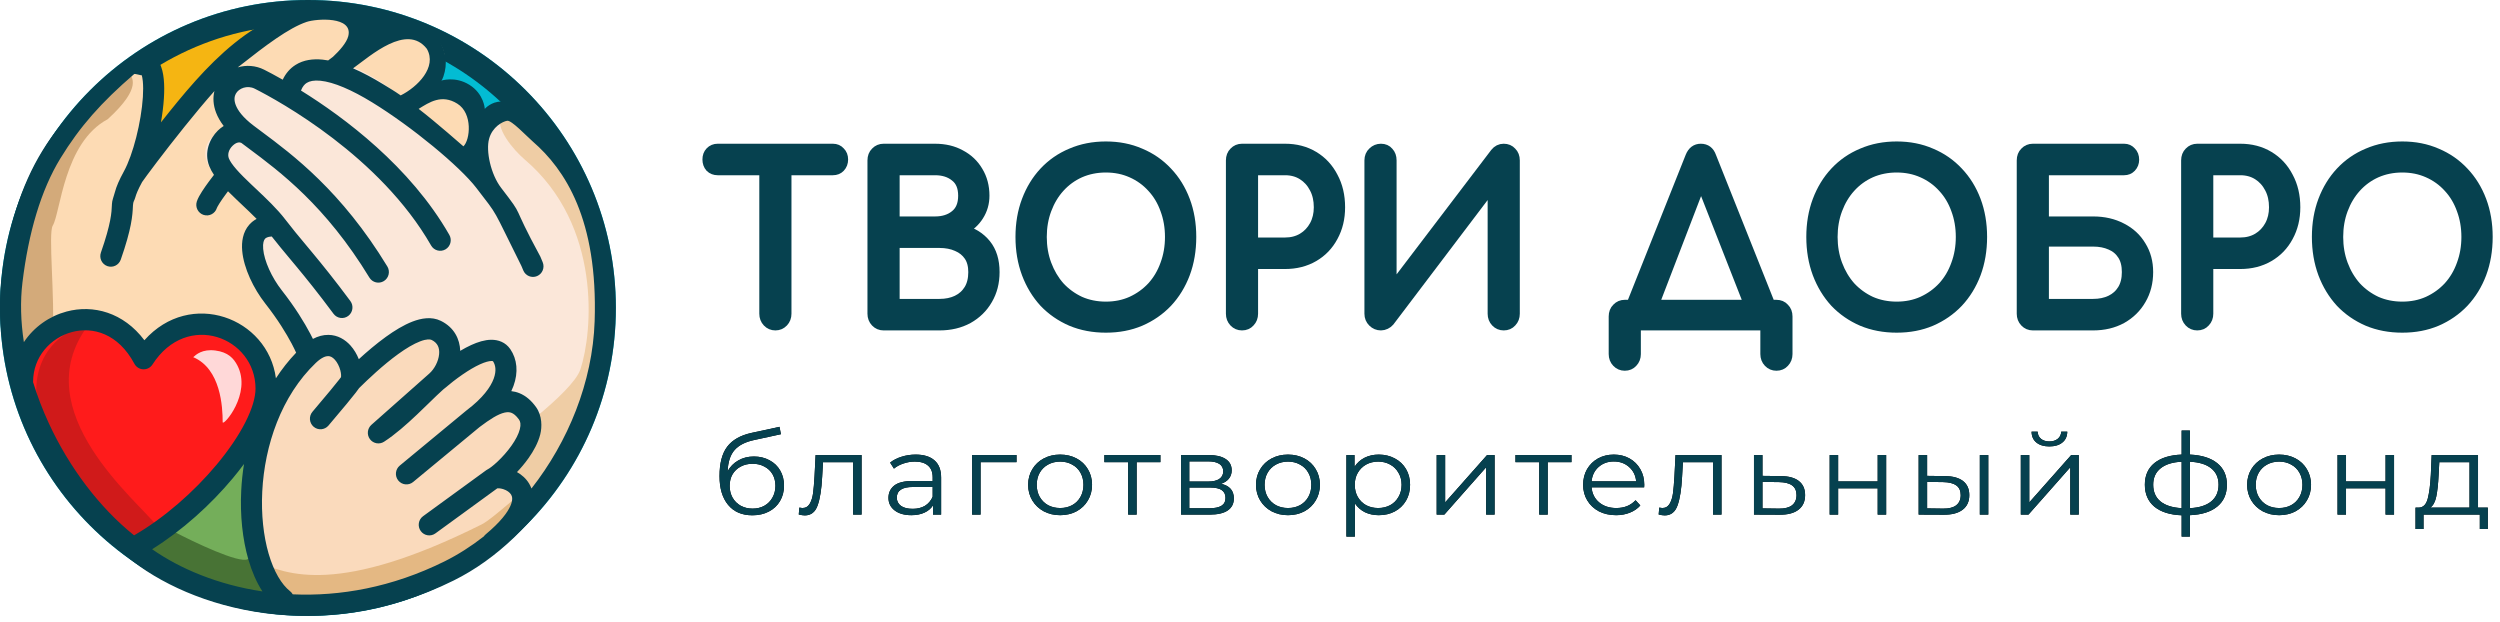 <?xml version="1.0" encoding="UTF-8"?> <svg xmlns="http://www.w3.org/2000/svg" width="205" height="51" viewBox="0 0 205 51" fill="none"> <path d="M61.821 37.433C62.298 37.433 62.723 37.536 63.095 37.74C63.474 37.938 63.768 38.22 63.977 38.585C64.186 38.944 64.29 39.356 64.29 39.82C64.29 40.297 64.179 40.721 63.957 41.093C63.742 41.458 63.438 41.743 63.046 41.947C62.654 42.152 62.203 42.254 61.694 42.254C60.839 42.254 60.176 41.969 59.705 41.399C59.235 40.83 59 40.043 59 39.04C59 37.994 59.209 37.192 59.627 36.635C60.051 36.077 60.711 35.7 61.606 35.502L63.918 35L64.035 35.604L61.861 36.077C61.123 36.232 60.581 36.508 60.234 36.904C59.888 37.294 59.699 37.873 59.666 38.641C59.875 38.263 60.166 37.969 60.538 37.758C60.91 37.542 61.338 37.433 61.821 37.433ZM61.714 41.706C62.073 41.706 62.393 41.629 62.674 41.474C62.961 41.313 63.183 41.09 63.34 40.805C63.503 40.52 63.585 40.198 63.585 39.839C63.585 39.48 63.506 39.164 63.35 38.892C63.193 38.619 62.971 38.409 62.684 38.26C62.403 38.105 62.079 38.028 61.714 38.028C61.348 38.028 61.021 38.105 60.734 38.26C60.453 38.409 60.231 38.619 60.068 38.892C59.911 39.164 59.833 39.48 59.833 39.839C59.833 40.198 59.911 40.52 60.068 40.805C60.231 41.09 60.456 41.313 60.744 41.474C61.031 41.629 61.354 41.706 61.714 41.706Z" fill="black"></path> <path d="M61.821 37.433C62.298 37.433 62.723 37.536 63.095 37.74C63.474 37.938 63.768 38.22 63.977 38.585C64.186 38.944 64.29 39.356 64.29 39.82C64.29 40.297 64.179 40.721 63.957 41.093C63.742 41.458 63.438 41.743 63.046 41.947C62.654 42.152 62.203 42.254 61.694 42.254C60.839 42.254 60.176 41.969 59.705 41.399C59.235 40.83 59 40.043 59 39.04C59 37.994 59.209 37.192 59.627 36.635C60.051 36.077 60.711 35.7 61.606 35.502L63.918 35L64.035 35.604L61.861 36.077C61.123 36.232 60.581 36.508 60.234 36.904C59.888 37.294 59.699 37.873 59.666 38.641C59.875 38.263 60.166 37.969 60.538 37.758C60.91 37.542 61.338 37.433 61.821 37.433ZM61.714 41.706C62.073 41.706 62.393 41.629 62.674 41.474C62.961 41.313 63.183 41.09 63.34 40.805C63.503 40.52 63.585 40.198 63.585 39.839C63.585 39.48 63.506 39.164 63.35 38.892C63.193 38.619 62.971 38.409 62.684 38.26C62.403 38.105 62.079 38.028 61.714 38.028C61.348 38.028 61.021 38.105 60.734 38.26C60.453 38.409 60.231 38.619 60.068 38.892C59.911 39.164 59.833 39.48 59.833 39.839C59.833 40.198 59.911 40.52 60.068 40.805C60.231 41.09 60.456 41.313 60.744 41.474C61.031 41.629 61.354 41.706 61.714 41.706Z" fill="#06414F"></path> <path d="M70.65 37.313V42.198H69.955V37.898H67.486L67.418 39.105C67.365 40.121 67.241 40.901 67.045 41.446C66.85 41.991 66.5 42.263 65.997 42.263C65.86 42.263 65.694 42.238 65.498 42.189L65.546 41.622C65.664 41.647 65.746 41.659 65.791 41.659C66.059 41.659 66.262 41.542 66.399 41.306C66.536 41.071 66.627 40.78 66.673 40.433C66.719 40.087 66.758 39.629 66.791 39.059L66.879 37.313H70.65Z" fill="black"></path> <path d="M70.65 37.313V42.198H69.955V37.898H67.486L67.418 39.105C67.365 40.121 67.241 40.901 67.045 41.446C66.85 41.991 66.5 42.263 65.997 42.263C65.86 42.263 65.694 42.238 65.498 42.189L65.546 41.622C65.664 41.647 65.746 41.659 65.791 41.659C66.059 41.659 66.262 41.542 66.399 41.306C66.536 41.071 66.627 40.78 66.673 40.433C66.719 40.087 66.758 39.629 66.791 39.059L66.879 37.313H70.65Z" fill="#06414F"></path> <path d="M75.087 37.276C75.759 37.276 76.275 37.437 76.635 37.758C76.994 38.074 77.173 38.545 77.173 39.17V42.198H76.507V41.437C76.35 41.69 76.119 41.889 75.812 42.031C75.511 42.173 75.152 42.245 74.734 42.245C74.159 42.245 73.702 42.115 73.363 41.855C73.023 41.594 72.853 41.251 72.853 40.824C72.853 40.409 73.01 40.074 73.323 39.82C73.643 39.567 74.15 39.44 74.842 39.44H76.478V39.142C76.478 38.721 76.354 38.403 76.106 38.186C75.857 37.963 75.495 37.851 75.018 37.851C74.692 37.851 74.378 37.904 74.078 38.009C73.777 38.108 73.519 38.248 73.304 38.427L72.99 37.935C73.251 37.724 73.565 37.563 73.931 37.452C74.296 37.334 74.682 37.276 75.087 37.276ZM74.842 41.724C75.234 41.724 75.57 41.641 75.851 41.474C76.132 41.3 76.341 41.053 76.478 40.731V39.932H74.861C73.98 39.932 73.539 40.223 73.539 40.805C73.539 41.09 73.653 41.316 73.882 41.483C74.11 41.644 74.43 41.724 74.842 41.724Z" fill="black"></path> <path d="M75.087 37.276C75.759 37.276 76.275 37.437 76.635 37.758C76.994 38.074 77.173 38.545 77.173 39.17V42.198H76.507V41.437C76.35 41.69 76.119 41.889 75.812 42.031C75.511 42.173 75.152 42.245 74.734 42.245C74.159 42.245 73.702 42.115 73.363 41.855C73.023 41.594 72.853 41.251 72.853 40.824C72.853 40.409 73.01 40.074 73.323 39.82C73.643 39.567 74.15 39.44 74.842 39.44H76.478V39.142C76.478 38.721 76.354 38.403 76.106 38.186C75.857 37.963 75.495 37.851 75.018 37.851C74.692 37.851 74.378 37.904 74.078 38.009C73.777 38.108 73.519 38.248 73.304 38.427L72.99 37.935C73.251 37.724 73.565 37.563 73.931 37.452C74.296 37.334 74.682 37.276 75.087 37.276ZM74.842 41.724C75.234 41.724 75.57 41.641 75.851 41.474C76.132 41.3 76.341 41.053 76.478 40.731V39.932H74.861C73.98 39.932 73.539 40.223 73.539 40.805C73.539 41.09 73.653 41.316 73.882 41.483C74.11 41.644 74.43 41.724 74.842 41.724Z" fill="#06414F"></path> <path d="M83.355 37.898H80.406V42.198H79.711V37.313H83.355V37.898Z" fill="black"></path> <path d="M83.355 37.898H80.406V42.198H79.711V37.313H83.355V37.898Z" fill="#06414F"></path> <path d="M86.933 42.245C86.436 42.245 85.989 42.139 85.591 41.929C85.192 41.712 84.879 41.415 84.65 41.037C84.422 40.659 84.307 40.232 84.307 39.755C84.307 39.279 84.422 38.851 84.65 38.474C84.879 38.096 85.192 37.802 85.591 37.591C85.989 37.381 86.436 37.276 86.933 37.276C87.429 37.276 87.876 37.381 88.275 37.591C88.673 37.802 88.984 38.096 89.206 38.474C89.434 38.851 89.548 39.279 89.548 39.755C89.548 40.232 89.434 40.659 89.206 41.037C88.984 41.415 88.673 41.712 88.275 41.929C87.876 42.139 87.429 42.245 86.933 42.245ZM86.933 41.659C87.299 41.659 87.625 41.582 87.912 41.427C88.206 41.266 88.435 41.04 88.598 40.749C88.761 40.458 88.843 40.127 88.843 39.755C88.843 39.384 88.761 39.053 88.598 38.762C88.435 38.471 88.206 38.248 87.912 38.093C87.625 37.932 87.299 37.851 86.933 37.851C86.567 37.851 86.237 37.932 85.943 38.093C85.656 38.248 85.427 38.471 85.257 38.762C85.094 39.053 85.013 39.384 85.013 39.755C85.013 40.127 85.094 40.458 85.257 40.749C85.427 41.04 85.656 41.266 85.943 41.427C86.237 41.582 86.567 41.659 86.933 41.659Z" fill="black"></path> <path d="M86.933 42.245C86.436 42.245 85.989 42.139 85.591 41.929C85.192 41.712 84.879 41.415 84.65 41.037C84.422 40.659 84.307 40.232 84.307 39.755C84.307 39.279 84.422 38.851 84.65 38.474C84.879 38.096 85.192 37.802 85.591 37.591C85.989 37.381 86.436 37.276 86.933 37.276C87.429 37.276 87.876 37.381 88.275 37.591C88.673 37.802 88.984 38.096 89.206 38.474C89.434 38.851 89.548 39.279 89.548 39.755C89.548 40.232 89.434 40.659 89.206 41.037C88.984 41.415 88.673 41.712 88.275 41.929C87.876 42.139 87.429 42.245 86.933 42.245ZM86.933 41.659C87.299 41.659 87.625 41.582 87.912 41.427C88.206 41.266 88.435 41.04 88.598 40.749C88.761 40.458 88.843 40.127 88.843 39.755C88.843 39.384 88.761 39.053 88.598 38.762C88.435 38.471 88.206 38.248 87.912 38.093C87.625 37.932 87.299 37.851 86.933 37.851C86.567 37.851 86.237 37.932 85.943 38.093C85.656 38.248 85.427 38.471 85.257 38.762C85.094 39.053 85.013 39.384 85.013 39.755C85.013 40.127 85.094 40.458 85.257 40.749C85.427 41.04 85.656 41.266 85.943 41.427C86.237 41.582 86.567 41.659 86.933 41.659Z" fill="#06414F"></path> <path d="M95.154 37.898H93.205V42.198H92.509V37.898H90.559V37.313H95.154V37.898Z" fill="black"></path> <path d="M95.154 37.898H93.205V42.198H92.509V37.898H90.559V37.313H95.154V37.898Z" fill="#06414F"></path> <path d="M100.127 39.672C100.826 39.827 101.176 40.226 101.176 40.87C101.176 41.297 101.009 41.625 100.676 41.855C100.343 42.084 99.847 42.198 99.187 42.198H96.846V37.313H99.118C99.706 37.313 100.167 37.421 100.5 37.638C100.833 37.855 100.999 38.164 100.999 38.567C100.999 38.833 100.921 39.062 100.764 39.254C100.614 39.44 100.402 39.579 100.127 39.672ZM97.522 39.486H99.069C99.468 39.486 99.771 39.415 99.98 39.272C100.196 39.13 100.304 38.923 100.304 38.65C100.304 38.378 100.196 38.173 99.98 38.037C99.771 37.901 99.468 37.833 99.069 37.833H97.522V39.486ZM99.157 41.678C99.602 41.678 99.935 41.61 100.157 41.474C100.379 41.337 100.49 41.124 100.49 40.833C100.49 40.542 100.389 40.328 100.186 40.192C99.984 40.05 99.664 39.978 99.226 39.978H97.522V41.678H99.157Z" fill="black"></path> <path d="M100.127 39.672C100.826 39.827 101.176 40.226 101.176 40.87C101.176 41.297 101.009 41.625 100.676 41.855C100.343 42.084 99.847 42.198 99.187 42.198H96.846V37.313H99.118C99.706 37.313 100.167 37.421 100.5 37.638C100.833 37.855 100.999 38.164 100.999 38.567C100.999 38.833 100.921 39.062 100.764 39.254C100.614 39.44 100.402 39.579 100.127 39.672ZM97.522 39.486H99.069C99.468 39.486 99.771 39.415 99.98 39.272C100.196 39.13 100.304 38.923 100.304 38.65C100.304 38.378 100.196 38.173 99.98 38.037C99.771 37.901 99.468 37.833 99.069 37.833H97.522V39.486ZM99.157 41.678C99.602 41.678 99.935 41.61 100.157 41.474C100.379 41.337 100.49 41.124 100.49 40.833C100.49 40.542 100.389 40.328 100.186 40.192C99.984 40.05 99.664 39.978 99.226 39.978H97.522V41.678H99.157Z" fill="#06414F"></path> <path d="M105.617 42.245C105.121 42.245 104.674 42.139 104.275 41.929C103.877 41.712 103.563 41.415 103.335 41.037C103.106 40.659 102.992 40.232 102.992 39.755C102.992 39.279 103.106 38.851 103.335 38.474C103.563 38.096 103.877 37.802 104.275 37.591C104.674 37.381 105.121 37.276 105.617 37.276C106.114 37.276 106.561 37.381 106.959 37.591C107.358 37.802 107.668 38.096 107.89 38.474C108.119 38.851 108.233 39.279 108.233 39.755C108.233 40.232 108.119 40.659 107.89 41.037C107.668 41.415 107.358 41.712 106.959 41.929C106.561 42.139 106.114 42.245 105.617 42.245ZM105.617 41.659C105.983 41.659 106.31 41.582 106.597 41.427C106.891 41.266 107.119 41.04 107.283 40.749C107.446 40.458 107.528 40.127 107.528 39.755C107.528 39.384 107.446 39.053 107.283 38.762C107.119 38.471 106.891 38.248 106.597 38.093C106.31 37.932 105.983 37.851 105.617 37.851C105.252 37.851 104.922 37.932 104.628 38.093C104.341 38.248 104.112 38.471 103.942 38.762C103.779 39.053 103.697 39.384 103.697 39.755C103.697 40.127 103.779 40.458 103.942 40.749C104.112 41.04 104.341 41.266 104.628 41.427C104.922 41.582 105.252 41.659 105.617 41.659Z" fill="black"></path> <path d="M105.617 42.245C105.121 42.245 104.674 42.139 104.275 41.929C103.877 41.712 103.563 41.415 103.335 41.037C103.106 40.659 102.992 40.232 102.992 39.755C102.992 39.279 103.106 38.851 103.335 38.474C103.563 38.096 103.877 37.802 104.275 37.591C104.674 37.381 105.121 37.276 105.617 37.276C106.114 37.276 106.561 37.381 106.959 37.591C107.358 37.802 107.668 38.096 107.89 38.474C108.119 38.851 108.233 39.279 108.233 39.755C108.233 40.232 108.119 40.659 107.89 41.037C107.668 41.415 107.358 41.712 106.959 41.929C106.561 42.139 106.114 42.245 105.617 42.245ZM105.617 41.659C105.983 41.659 106.31 41.582 106.597 41.427C106.891 41.266 107.119 41.04 107.283 40.749C107.446 40.458 107.528 40.127 107.528 39.755C107.528 39.384 107.446 39.053 107.283 38.762C107.119 38.471 106.891 38.248 106.597 38.093C106.31 37.932 105.983 37.851 105.617 37.851C105.252 37.851 104.922 37.932 104.628 38.093C104.341 38.248 104.112 38.471 103.942 38.762C103.779 39.053 103.697 39.384 103.697 39.755C103.697 40.127 103.779 40.458 103.942 40.749C104.112 41.04 104.341 41.266 104.628 41.427C104.922 41.582 105.252 41.659 105.617 41.659Z" fill="#06414F"></path> <path d="M113.06 37.276C113.543 37.276 113.981 37.381 114.373 37.591C114.765 37.796 115.072 38.087 115.294 38.464C115.516 38.842 115.627 39.272 115.627 39.755C115.627 40.245 115.516 40.678 115.294 41.056C115.072 41.433 114.765 41.728 114.373 41.938C113.988 42.142 113.55 42.245 113.06 42.245C112.642 42.245 112.263 42.164 111.924 42.003C111.591 41.836 111.316 41.594 111.101 41.279V44H110.405V37.313H111.071V38.279C111.28 37.957 111.555 37.709 111.894 37.536C112.241 37.362 112.629 37.276 113.06 37.276ZM113.011 41.659C113.37 41.659 113.697 41.582 113.991 41.427C114.285 41.266 114.513 41.04 114.677 40.749C114.846 40.458 114.931 40.127 114.931 39.755C114.931 39.384 114.846 39.056 114.677 38.771C114.513 38.48 114.285 38.254 113.991 38.093C113.697 37.932 113.37 37.851 113.011 37.851C112.645 37.851 112.316 37.932 112.022 38.093C111.734 38.254 111.506 38.48 111.336 38.771C111.173 39.056 111.091 39.384 111.091 39.755C111.091 40.127 111.173 40.458 111.336 40.749C111.506 41.04 111.734 41.266 112.022 41.427C112.316 41.582 112.645 41.659 113.011 41.659Z" fill="black"></path> <path d="M113.06 37.276C113.543 37.276 113.981 37.381 114.373 37.591C114.765 37.796 115.072 38.087 115.294 38.464C115.516 38.842 115.627 39.272 115.627 39.755C115.627 40.245 115.516 40.678 115.294 41.056C115.072 41.433 114.765 41.728 114.373 41.938C113.988 42.142 113.55 42.245 113.06 42.245C112.642 42.245 112.263 42.164 111.924 42.003C111.591 41.836 111.316 41.594 111.101 41.279V44H110.405V37.313H111.071V38.279C111.28 37.957 111.555 37.709 111.894 37.536C112.241 37.362 112.629 37.276 113.06 37.276ZM113.011 41.659C113.37 41.659 113.697 41.582 113.991 41.427C114.285 41.266 114.513 41.04 114.677 40.749C114.846 40.458 114.931 40.127 114.931 39.755C114.931 39.384 114.846 39.056 114.677 38.771C114.513 38.48 114.285 38.254 113.991 38.093C113.697 37.932 113.37 37.851 113.011 37.851C112.645 37.851 112.316 37.932 112.022 38.093C111.734 38.254 111.506 38.48 111.336 38.771C111.173 39.056 111.091 39.384 111.091 39.755C111.091 40.127 111.173 40.458 111.336 40.749C111.506 41.04 111.734 41.266 112.022 41.427C112.316 41.582 112.645 41.659 113.011 41.659Z" fill="#06414F"></path> <path d="M117.807 37.313H118.503V41.195L121.941 37.313H122.558V42.198H121.863V38.316L118.434 42.198H117.807V37.313Z" fill="black"></path> <path d="M117.807 37.313H118.503V41.195L121.941 37.313H122.558V42.198H121.863V38.316L118.434 42.198H117.807V37.313Z" fill="#06414F"></path> <path d="M128.862 37.898H126.913V42.198H126.217V37.898H124.268V37.313H128.862V37.898Z" fill="black"></path> <path d="M128.862 37.898H126.913V42.198H126.217V37.898H124.268V37.313H128.862V37.898Z" fill="#06414F"></path> <path d="M134.821 39.96H130.51C130.55 40.468 130.755 40.879 131.128 41.195C131.5 41.505 131.97 41.659 132.538 41.659C132.858 41.659 133.152 41.607 133.42 41.502C133.688 41.39 133.92 41.229 134.116 41.019L134.507 41.446C134.279 41.706 133.991 41.904 133.645 42.04C133.306 42.176 132.93 42.245 132.519 42.245C131.99 42.245 131.519 42.139 131.108 41.929C130.703 41.712 130.386 41.415 130.158 41.037C129.929 40.659 129.815 40.232 129.815 39.755C129.815 39.279 129.923 38.851 130.138 38.474C130.36 38.096 130.661 37.802 131.039 37.591C131.425 37.381 131.856 37.276 132.333 37.276C132.809 37.276 133.237 37.381 133.616 37.591C133.995 37.802 134.292 38.096 134.507 38.474C134.723 38.845 134.831 39.272 134.831 39.755L134.821 39.96ZM132.333 37.842C131.836 37.842 131.418 37.994 131.079 38.297C130.746 38.594 130.556 38.984 130.51 39.468H134.165C134.119 38.984 133.926 38.594 133.587 38.297C133.253 37.994 132.835 37.842 132.333 37.842Z" fill="black"></path> <path d="M134.821 39.96H130.51C130.55 40.468 130.755 40.879 131.128 41.195C131.5 41.505 131.97 41.659 132.538 41.659C132.858 41.659 133.152 41.607 133.42 41.502C133.688 41.39 133.92 41.229 134.116 41.019L134.507 41.446C134.279 41.706 133.991 41.904 133.645 42.04C133.306 42.176 132.93 42.245 132.519 42.245C131.99 42.245 131.519 42.139 131.108 41.929C130.703 41.712 130.386 41.415 130.158 41.037C129.929 40.659 129.815 40.232 129.815 39.755C129.815 39.279 129.923 38.851 130.138 38.474C130.36 38.096 130.661 37.802 131.039 37.591C131.425 37.381 131.856 37.276 132.333 37.276C132.809 37.276 133.237 37.381 133.616 37.591C133.995 37.802 134.292 38.096 134.507 38.474C134.723 38.845 134.831 39.272 134.831 39.755L134.821 39.96ZM132.333 37.842C131.836 37.842 131.418 37.994 131.079 38.297C130.746 38.594 130.556 38.984 130.51 39.468H134.165C134.119 38.984 133.926 38.594 133.587 38.297C133.253 37.994 132.835 37.842 132.333 37.842Z" fill="#06414F"></path> <path d="M141.163 37.313V42.198H140.468V37.898H137.999L137.931 39.105C137.878 40.121 137.754 40.901 137.558 41.446C137.362 41.991 137.013 42.263 136.51 42.263C136.373 42.263 136.206 42.238 136.01 42.189L136.059 41.622C136.177 41.647 136.259 41.659 136.304 41.659C136.572 41.659 136.775 41.542 136.912 41.306C137.049 41.071 137.14 40.78 137.186 40.433C137.232 40.087 137.271 39.629 137.304 39.059L137.392 37.313H141.163Z" fill="black"></path> <path d="M141.163 37.313V42.198H140.468V37.898H137.999L137.931 39.105C137.878 40.121 137.754 40.901 137.558 41.446C137.362 41.991 137.013 42.263 136.51 42.263C136.373 42.263 136.206 42.238 136.01 42.189L136.059 41.622C136.177 41.647 136.259 41.659 136.304 41.659C136.572 41.659 136.775 41.542 136.912 41.306C137.049 41.071 137.14 40.78 137.186 40.433C137.232 40.087 137.271 39.629 137.304 39.059L137.392 37.313H141.163Z" fill="#06414F"></path> <path d="M146.04 39.04C146.687 39.046 147.177 39.183 147.51 39.449C147.85 39.715 148.019 40.099 148.019 40.601C148.019 41.121 147.836 41.52 147.471 41.799C147.112 42.077 146.589 42.214 145.903 42.207L143.826 42.198V37.313H144.522V39.022L146.04 39.04ZM145.864 41.706C146.341 41.712 146.7 41.622 146.942 41.437C147.19 41.245 147.314 40.966 147.314 40.601C147.314 40.242 147.193 39.975 146.952 39.802C146.71 39.629 146.347 39.539 145.864 39.532L144.522 39.514V41.687L145.864 41.706Z" fill="black"></path> <path d="M146.04 39.04C146.687 39.046 147.177 39.183 147.51 39.449C147.85 39.715 148.019 40.099 148.019 40.601C148.019 41.121 147.836 41.52 147.471 41.799C147.112 42.077 146.589 42.214 145.903 42.207L143.826 42.198V37.313H144.522V39.022L146.04 39.04ZM145.864 41.706C146.341 41.712 146.7 41.622 146.942 41.437C147.19 41.245 147.314 40.966 147.314 40.601C147.314 40.242 147.193 39.975 146.952 39.802C146.71 39.629 146.347 39.539 145.864 39.532L144.522 39.514V41.687L145.864 41.706Z" fill="#06414F"></path> <path d="M150.032 37.313H150.728V39.477H153.97V37.313H154.666V42.198H153.97V40.043H150.728V42.198H150.032V37.313Z" fill="black"></path> <path d="M150.032 37.313H150.728V39.477H153.97V37.313H154.666V42.198H153.97V40.043H150.728V42.198H150.032V37.313Z" fill="#06414F"></path> <path d="M159.494 39.04C160.14 39.046 160.633 39.183 160.973 39.449C161.313 39.715 161.483 40.099 161.483 40.601C161.483 41.121 161.3 41.52 160.934 41.799C160.568 42.077 160.046 42.214 159.366 42.207L157.329 42.198V37.313H158.024V39.022L159.494 39.04ZM162.345 37.313H163.04V42.198H162.345V37.313ZM159.327 41.706C159.804 41.712 160.163 41.622 160.405 41.437C160.653 41.245 160.777 40.966 160.777 40.601C160.777 40.242 160.656 39.975 160.415 39.802C160.173 39.629 159.811 39.539 159.327 39.532L158.024 39.514V41.687L159.327 41.706Z" fill="black"></path> <path d="M159.494 39.04C160.14 39.046 160.633 39.183 160.973 39.449C161.313 39.715 161.483 40.099 161.483 40.601C161.483 41.121 161.3 41.52 160.934 41.799C160.568 42.077 160.046 42.214 159.366 42.207L157.329 42.198V37.313H158.024V39.022L159.494 39.04ZM162.345 37.313H163.04V42.198H162.345V37.313ZM159.327 41.706C159.804 41.712 160.163 41.622 160.405 41.437C160.653 41.245 160.777 40.966 160.777 40.601C160.777 40.242 160.656 39.975 160.415 39.802C160.173 39.629 159.811 39.539 159.327 39.532L158.024 39.514V41.687L159.327 41.706Z" fill="#06414F"></path> <path d="M165.706 37.313H166.402V41.195L169.84 37.313H170.458V42.198H169.762V38.316L166.333 42.198H165.706V37.313ZM168.048 36.607C167.604 36.607 167.251 36.502 166.99 36.291C166.728 36.081 166.595 35.783 166.588 35.399H167.088C167.094 35.641 167.186 35.836 167.362 35.984C167.538 36.127 167.767 36.198 168.048 36.198C168.329 36.198 168.557 36.127 168.733 35.984C168.916 35.836 169.011 35.641 169.018 35.399H169.517C169.511 35.783 169.374 36.081 169.106 36.291C168.845 36.502 168.492 36.607 168.048 36.607Z" fill="black"></path> <path d="M165.706 37.313H166.402V41.195L169.84 37.313H170.458V42.198H169.762V38.316L166.333 42.198H165.706V37.313ZM168.048 36.607C167.604 36.607 167.251 36.502 166.99 36.291C166.728 36.081 166.595 35.783 166.588 35.399H167.088C167.094 35.641 167.186 35.836 167.362 35.984C167.538 36.127 167.767 36.198 168.048 36.198C168.329 36.198 168.557 36.127 168.733 35.984C168.916 35.836 169.011 35.641 169.018 35.399H169.517C169.511 35.783 169.374 36.081 169.106 36.291C168.845 36.502 168.492 36.607 168.048 36.607Z" fill="#06414F"></path> <path d="M182.607 39.746C182.607 40.508 182.343 41.105 181.814 41.539C181.285 41.972 180.537 42.207 179.57 42.245V44H178.894V42.254C177.934 42.217 177.19 41.981 176.661 41.548C176.138 41.108 175.877 40.508 175.877 39.746C175.877 38.991 176.138 38.399 176.661 37.972C177.19 37.545 177.934 37.313 178.894 37.276V35.306H179.57V37.276C180.537 37.319 181.285 37.554 181.814 37.981C182.343 38.409 182.607 38.997 182.607 39.746ZM176.563 39.746C176.563 40.328 176.759 40.783 177.151 41.111C177.549 41.44 178.13 41.625 178.894 41.669V37.861C178.137 37.898 177.559 38.081 177.16 38.409C176.762 38.731 176.563 39.176 176.563 39.746ZM179.57 41.669C180.334 41.632 180.916 41.449 181.314 41.121C181.719 40.793 181.922 40.334 181.922 39.746C181.922 39.17 181.719 38.721 181.314 38.399C180.916 38.077 180.334 37.898 179.57 37.861V41.669Z" fill="black"></path> <path d="M182.607 39.746C182.607 40.508 182.343 41.105 181.814 41.539C181.285 41.972 180.537 42.207 179.57 42.245V44H178.894V42.254C177.934 42.217 177.19 41.981 176.661 41.548C176.138 41.108 175.877 40.508 175.877 39.746C175.877 38.991 176.138 38.399 176.661 37.972C177.19 37.545 177.934 37.313 178.894 37.276V35.306H179.57V37.276C180.537 37.319 181.285 37.554 181.814 37.981C182.343 38.409 182.607 38.997 182.607 39.746ZM176.563 39.746C176.563 40.328 176.759 40.783 177.151 41.111C177.549 41.44 178.13 41.625 178.894 41.669V37.861C178.137 37.898 177.559 38.081 177.16 38.409C176.762 38.731 176.563 39.176 176.563 39.746ZM179.57 41.669C180.334 41.632 180.916 41.449 181.314 41.121C181.719 40.793 181.922 40.334 181.922 39.746C181.922 39.17 181.719 38.721 181.314 38.399C180.916 38.077 180.334 37.898 179.57 37.861V41.669Z" fill="#06414F"></path> <path d="M186.89 42.245C186.394 42.245 185.946 42.139 185.548 41.929C185.149 41.712 184.836 41.415 184.607 41.037C184.379 40.659 184.264 40.232 184.264 39.755C184.264 39.279 184.379 38.851 184.607 38.474C184.836 38.096 185.149 37.802 185.548 37.591C185.946 37.381 186.394 37.276 186.89 37.276C187.386 37.276 187.834 37.381 188.232 37.591C188.63 37.802 188.941 38.096 189.163 38.474C189.391 38.851 189.506 39.279 189.506 39.755C189.506 40.232 189.391 40.659 189.163 41.037C188.941 41.415 188.63 41.712 188.232 41.929C187.834 42.139 187.386 42.245 186.89 42.245ZM186.89 41.659C187.256 41.659 187.582 41.582 187.87 41.427C188.163 41.266 188.392 41.04 188.555 40.749C188.719 40.458 188.8 40.127 188.8 39.755C188.8 39.384 188.719 39.053 188.555 38.762C188.392 38.471 188.163 38.248 187.87 38.093C187.582 37.932 187.256 37.851 186.89 37.851C186.524 37.851 186.194 37.932 185.9 38.093C185.613 38.248 185.384 38.471 185.215 38.762C185.051 39.053 184.97 39.384 184.97 39.755C184.97 40.127 185.051 40.458 185.215 40.749C185.384 41.04 185.613 41.266 185.9 41.427C186.194 41.582 186.524 41.659 186.89 41.659Z" fill="black"></path> <path d="M186.89 42.245C186.394 42.245 185.946 42.139 185.548 41.929C185.149 41.712 184.836 41.415 184.607 41.037C184.379 40.659 184.264 40.232 184.264 39.755C184.264 39.279 184.379 38.851 184.607 38.474C184.836 38.096 185.149 37.802 185.548 37.591C185.946 37.381 186.394 37.276 186.89 37.276C187.386 37.276 187.834 37.381 188.232 37.591C188.63 37.802 188.941 38.096 189.163 38.474C189.391 38.851 189.506 39.279 189.506 39.755C189.506 40.232 189.391 40.659 189.163 41.037C188.941 41.415 188.63 41.712 188.232 41.929C187.834 42.139 187.386 42.245 186.89 42.245ZM186.89 41.659C187.256 41.659 187.582 41.582 187.87 41.427C188.163 41.266 188.392 41.04 188.555 40.749C188.719 40.458 188.8 40.127 188.8 39.755C188.8 39.384 188.719 39.053 188.555 38.762C188.392 38.471 188.163 38.248 187.87 38.093C187.582 37.932 187.256 37.851 186.89 37.851C186.524 37.851 186.194 37.932 185.9 38.093C185.613 38.248 185.384 38.471 185.215 38.762C185.051 39.053 184.97 39.384 184.97 39.755C184.97 40.127 185.051 40.458 185.215 40.749C185.384 41.04 185.613 41.266 185.9 41.427C186.194 41.582 186.524 41.659 186.89 41.659Z" fill="#06414F"></path> <path d="M191.678 37.313H192.373V39.477H195.616V37.313H196.312V42.198H195.616V40.043H192.373V42.198H191.678V37.313Z" fill="black"></path> <path d="M191.678 37.313H192.373V39.477H195.616V37.313H196.312V42.198H195.616V40.043H192.373V42.198H191.678V37.313Z" fill="#06414F"></path> <path d="M204 41.622V43.378H203.344V42.198H198.729V43.378H198.073V41.622H198.367C198.713 41.604 198.948 41.362 199.072 40.898C199.196 40.433 199.281 39.783 199.327 38.947L199.396 37.313H203.197V41.622H204ZM199.964 38.984C199.931 39.678 199.869 40.251 199.778 40.703C199.686 41.149 199.523 41.455 199.288 41.622H202.501V37.898H200.023L199.964 38.984Z" fill="black"></path> <path d="M204 41.622V43.378H203.344V42.198H198.729V43.378H198.073V41.622H198.367C198.713 41.604 198.948 41.362 199.072 40.898C199.196 40.433 199.281 39.783 199.327 38.947L199.396 37.313H203.197V41.622H204ZM199.964 38.984C199.931 39.678 199.869 40.251 199.778 40.703C199.686 41.149 199.523 41.455 199.288 41.622H202.501V37.898H200.023L199.964 38.984Z" fill="#06414F"></path> <mask id="path-2-outside-1_649_2371" maskUnits="userSpaceOnUse" x="57" y="11" width="148" height="20" fill="black"> <rect fill="white" x="57" y="11" width="148" height="20"></rect> <path d="M63.582 26.694C63.323 26.694 63.105 26.601 62.928 26.415C62.752 26.229 62.663 26 62.663 25.728V12.186H64.5V25.728C64.5 26 64.412 26.229 64.235 26.415C64.059 26.601 63.841 26.694 63.582 26.694ZM58.848 13.969C58.601 13.969 58.395 13.889 58.23 13.728C58.077 13.554 58 13.338 58 13.077C58 12.817 58.077 12.607 58.23 12.446C58.395 12.272 58.601 12.186 58.848 12.186H68.298C68.545 12.186 68.745 12.272 68.898 12.446C69.063 12.607 69.146 12.817 69.146 13.077C69.146 13.338 69.063 13.554 68.898 13.728C68.745 13.889 68.545 13.969 68.298 13.969H58.848Z"></path> <path d="M72.451 26.694C72.192 26.694 71.974 26.601 71.797 26.415C71.621 26.229 71.532 26 71.532 25.728V13.152C71.532 12.867 71.621 12.638 71.797 12.464C71.974 12.279 72.192 12.186 72.451 12.186H76.673C77.473 12.186 78.174 12.353 78.775 12.687C79.387 13.009 79.864 13.461 80.205 14.043C80.559 14.625 80.735 15.294 80.735 16.049C80.735 16.656 80.576 17.207 80.258 17.703C79.952 18.186 79.528 18.57 78.987 18.855C79.764 19.053 80.388 19.443 80.859 20.025C81.33 20.607 81.565 21.368 81.565 22.31C81.565 23.164 81.371 23.919 80.983 24.576C80.606 25.232 80.076 25.752 79.393 26.136C78.71 26.508 77.927 26.694 77.043 26.694H72.451ZM73.37 24.91H77.043C77.585 24.91 78.062 24.811 78.474 24.613C78.886 24.415 79.21 24.124 79.446 23.74C79.681 23.356 79.799 22.879 79.799 22.31C79.799 21.777 79.681 21.337 79.446 20.991C79.21 20.644 78.886 20.384 78.474 20.21C78.062 20.025 77.585 19.932 77.043 19.932H73.37V24.91ZM73.37 18.149H76.673C77.344 18.149 77.891 17.975 78.315 17.628C78.751 17.282 78.969 16.755 78.969 16.049C78.969 15.344 78.751 14.823 78.315 14.489C77.891 14.142 77.344 13.969 76.673 13.969H73.37V18.149Z"></path> <path d="M90.682 26.879C89.646 26.879 88.698 26.7 87.838 26.341C86.978 25.969 86.237 25.455 85.612 24.799C85 24.13 84.523 23.344 84.182 22.44C83.84 21.523 83.669 20.52 83.669 19.43C83.669 18.341 83.84 17.344 84.182 16.44C84.523 15.536 85 14.755 85.612 14.099C86.237 13.43 86.978 12.916 87.838 12.557C88.698 12.186 89.646 12 90.682 12C91.718 12 92.66 12.186 93.508 12.557C94.368 12.916 95.11 13.43 95.734 14.099C96.358 14.755 96.841 15.536 97.182 16.44C97.524 17.344 97.694 18.341 97.694 19.43C97.694 20.52 97.524 21.523 97.182 22.44C96.841 23.344 96.358 24.13 95.734 24.799C95.11 25.455 94.368 25.969 93.508 26.341C92.66 26.7 91.718 26.879 90.682 26.879ZM90.682 25.133C91.447 25.133 92.148 24.991 92.784 24.706C93.431 24.409 93.991 24.006 94.462 23.498C94.933 22.978 95.292 22.372 95.539 21.678C95.798 20.985 95.928 20.235 95.928 19.43C95.928 18.625 95.798 17.876 95.539 17.183C95.292 16.489 94.933 15.889 94.462 15.381C93.991 14.861 93.431 14.458 92.784 14.173C92.148 13.889 91.447 13.746 90.682 13.746C89.916 13.746 89.21 13.889 88.562 14.173C87.926 14.458 87.373 14.861 86.902 15.381C86.443 15.889 86.084 16.489 85.825 17.183C85.565 17.876 85.436 18.625 85.436 19.43C85.436 20.235 85.565 20.985 85.825 21.678C86.084 22.372 86.443 22.978 86.902 23.498C87.373 24.006 87.926 24.409 88.562 24.706C89.21 24.991 89.916 25.133 90.682 25.133Z"></path> <path d="M101.843 26.694C101.584 26.694 101.367 26.601 101.19 26.415C101.013 26.229 100.925 26 100.925 25.728V13.152C100.925 12.867 101.013 12.638 101.19 12.464C101.367 12.279 101.584 12.186 101.843 12.186H105.376C106.259 12.186 107.042 12.39 107.725 12.799C108.408 13.207 108.938 13.777 109.315 14.508C109.704 15.226 109.898 16.056 109.898 16.997C109.898 17.901 109.704 18.706 109.315 19.412C108.938 20.118 108.408 20.669 107.725 21.065C107.042 21.461 106.259 21.659 105.376 21.659H102.762V25.728C102.762 26 102.674 26.229 102.497 26.415C102.332 26.601 102.114 26.694 101.843 26.694ZM102.762 19.876H105.376C105.918 19.876 106.395 19.752 106.807 19.505C107.219 19.257 107.543 18.916 107.778 18.483C108.014 18.049 108.132 17.554 108.132 16.997C108.132 16.402 108.014 15.882 107.778 15.437C107.543 14.978 107.219 14.619 106.807 14.359C106.395 14.099 105.918 13.969 105.376 13.969H102.762V19.876Z"></path> <path d="M113.237 26.694C112.978 26.694 112.754 26.601 112.566 26.415C112.378 26.229 112.283 26 112.283 25.728V13.152C112.283 12.867 112.378 12.638 112.566 12.464C112.754 12.279 112.978 12.186 113.237 12.186C113.508 12.186 113.72 12.279 113.873 12.464C114.038 12.638 114.12 12.867 114.12 13.152V23.684L122.599 12.539C122.787 12.303 123.023 12.186 123.305 12.186C123.576 12.186 123.794 12.279 123.959 12.464C124.136 12.638 124.224 12.867 124.224 13.152V25.728C124.224 26 124.136 26.229 123.959 26.415C123.794 26.601 123.576 26.694 123.305 26.694C123.046 26.694 122.828 26.601 122.652 26.415C122.475 26.229 122.387 26 122.387 25.728V15.214L113.944 26.359C113.861 26.458 113.755 26.539 113.626 26.601C113.496 26.663 113.367 26.694 113.237 26.694Z"></path> <path d="M135.21 26.099L133.638 25.3L138.601 12.836C138.778 12.402 139.066 12.186 139.466 12.186C139.89 12.186 140.179 12.402 140.332 12.836L145.313 25.337L143.847 26.099L139.36 14.656H139.608L135.21 26.099ZM133.231 30C132.972 30 132.754 29.907 132.578 29.721C132.401 29.536 132.313 29.306 132.313 29.034V25.951C132.313 25.666 132.401 25.436 132.578 25.263C132.754 25.077 132.972 24.985 133.231 24.985H145.666C145.937 24.985 146.155 25.077 146.32 25.263C146.497 25.436 146.585 25.666 146.585 25.951V29.034C146.585 29.306 146.497 29.536 146.32 29.721C146.155 29.907 145.937 30 145.666 30C145.407 30 145.189 29.907 145.013 29.721C144.836 29.536 144.748 29.306 144.748 29.034V26.694H134.15V29.034C134.15 29.306 134.061 29.536 133.885 29.721C133.72 29.907 133.502 30 133.231 30Z"></path> <path d="M155.53 26.879C154.493 26.879 153.545 26.7 152.686 26.341C151.826 25.969 151.084 25.455 150.46 24.799C149.848 24.13 149.371 23.344 149.029 22.44C148.688 21.523 148.517 20.52 148.517 19.43C148.517 18.341 148.688 17.344 149.029 16.44C149.371 15.536 149.848 14.755 150.46 14.099C151.084 13.43 151.826 12.916 152.686 12.557C153.545 12.186 154.493 12 155.53 12C156.566 12 157.508 12.186 158.356 12.557C159.215 12.916 159.957 13.43 160.581 14.099C161.205 14.755 161.688 15.536 162.03 16.44C162.371 17.344 162.542 18.341 162.542 19.43C162.542 20.52 162.371 21.523 162.03 22.44C161.688 23.344 161.205 24.13 160.581 24.799C159.957 25.455 159.215 25.969 158.356 26.341C157.508 26.7 156.566 26.879 155.53 26.879ZM155.53 25.133C156.295 25.133 156.996 24.991 157.632 24.706C158.279 24.409 158.839 24.006 159.31 23.498C159.781 22.978 160.14 22.372 160.387 21.678C160.646 20.985 160.776 20.235 160.776 19.43C160.776 18.625 160.646 17.876 160.387 17.183C160.14 16.489 159.781 15.889 159.31 15.381C158.839 14.861 158.279 14.458 157.632 14.173C156.996 13.889 156.295 13.746 155.53 13.746C154.764 13.746 154.058 13.889 153.41 14.173C152.774 14.458 152.221 14.861 151.75 15.381C151.29 15.889 150.931 16.489 150.672 17.183C150.413 17.876 150.284 18.625 150.284 19.43C150.284 20.235 150.413 20.985 150.672 21.678C150.931 22.372 151.29 22.978 151.75 23.498C152.221 24.006 152.774 24.409 153.41 24.706C154.058 24.991 154.764 25.133 155.53 25.133Z"></path> <path d="M166.691 26.694C166.432 26.694 166.214 26.601 166.038 26.415C165.861 26.229 165.773 26 165.773 25.728V13.152C165.773 12.867 165.861 12.638 166.038 12.464C166.214 12.279 166.432 12.186 166.691 12.186H174.18C174.416 12.186 174.61 12.272 174.763 12.446C174.928 12.607 175.011 12.823 175.011 13.096C175.011 13.344 174.928 13.554 174.763 13.728C174.61 13.889 174.416 13.969 174.18 13.969H167.61V18.149H171.637C172.52 18.149 173.303 18.328 173.986 18.687C174.669 19.034 175.199 19.523 175.576 20.155C175.964 20.774 176.159 21.492 176.159 22.31C176.159 23.164 175.964 23.919 175.576 24.576C175.199 25.232 174.669 25.752 173.986 26.136C173.303 26.508 172.52 26.694 171.637 26.694H166.691ZM167.61 24.91H171.637C172.179 24.91 172.655 24.811 173.068 24.613C173.48 24.415 173.804 24.124 174.039 23.74C174.275 23.356 174.392 22.879 174.392 22.31C174.392 21.74 174.275 21.276 174.039 20.916C173.804 20.545 173.48 20.272 173.068 20.099C172.655 19.913 172.179 19.82 171.637 19.82H167.61V24.91Z"></path> <path d="M180.171 26.694C179.912 26.694 179.694 26.601 179.518 26.415C179.341 26.229 179.253 26 179.253 25.728V13.152C179.253 12.867 179.341 12.638 179.518 12.464C179.694 12.279 179.912 12.186 180.171 12.186H183.704C184.587 12.186 185.37 12.39 186.053 12.799C186.736 13.207 187.266 13.777 187.643 14.508C188.031 15.226 188.226 16.056 188.226 16.997C188.226 17.901 188.031 18.706 187.643 19.412C187.266 20.118 186.736 20.669 186.053 21.065C185.37 21.461 184.587 21.659 183.704 21.659H181.09V25.728C181.09 26 181.001 26.229 180.825 26.415C180.66 26.601 180.442 26.694 180.171 26.694ZM181.09 19.876H183.704C184.246 19.876 184.722 19.752 185.135 19.505C185.547 19.257 185.871 18.916 186.106 18.483C186.342 18.049 186.459 17.554 186.459 16.997C186.459 16.402 186.342 15.882 186.106 15.437C185.871 14.978 185.547 14.619 185.135 14.359C184.722 14.099 184.246 13.969 183.704 13.969H181.09V19.876Z"></path> <path d="M196.988 26.879C195.951 26.879 195.003 26.7 194.144 26.341C193.284 25.969 192.542 25.455 191.918 24.799C191.306 24.13 190.829 23.344 190.487 22.44C190.146 21.523 189.975 20.52 189.975 19.43C189.975 18.341 190.146 17.344 190.487 16.44C190.829 15.536 191.306 14.755 191.918 14.099C192.542 13.43 193.284 12.916 194.144 12.557C195.003 12.186 195.951 12 196.988 12C198.024 12 198.966 12.186 199.814 12.557C200.673 12.916 201.415 13.43 202.039 14.099C202.663 14.755 203.146 15.536 203.488 16.44C203.829 17.344 204 18.341 204 19.43C204 20.52 203.829 21.523 203.488 22.44C203.146 23.344 202.663 24.13 202.039 24.799C201.415 25.455 200.673 25.969 199.814 26.341C198.966 26.7 198.024 26.879 196.988 26.879ZM196.988 25.133C197.753 25.133 198.454 24.991 199.09 24.706C199.737 24.409 200.297 24.006 200.768 23.498C201.239 22.978 201.598 22.372 201.845 21.678C202.104 20.985 202.234 20.235 202.234 19.43C202.234 18.625 202.104 17.876 201.845 17.183C201.598 16.489 201.239 15.889 200.768 15.381C200.297 14.861 199.737 14.458 199.09 14.173C198.454 13.889 197.753 13.746 196.988 13.746C196.222 13.746 195.516 13.889 194.868 14.173C194.232 14.458 193.679 14.861 193.208 15.381C192.748 15.889 192.389 16.489 192.13 17.183C191.871 17.876 191.742 18.625 191.742 19.43C191.742 20.235 191.871 20.985 192.13 21.678C192.389 22.372 192.748 22.978 193.208 23.498C193.679 24.006 194.232 24.409 194.868 24.706C195.516 24.991 196.222 25.133 196.988 25.133Z"></path> </mask> <path d="M63.582 26.694C63.323 26.694 63.105 26.601 62.928 26.415C62.752 26.229 62.663 26 62.663 25.728V12.186H64.5V25.728C64.5 26 64.412 26.229 64.235 26.415C64.059 26.601 63.841 26.694 63.582 26.694ZM58.848 13.969C58.601 13.969 58.395 13.889 58.23 13.728C58.077 13.554 58 13.338 58 13.077C58 12.817 58.077 12.607 58.23 12.446C58.395 12.272 58.601 12.186 58.848 12.186H68.298C68.545 12.186 68.745 12.272 68.898 12.446C69.063 12.607 69.146 12.817 69.146 13.077C69.146 13.338 69.063 13.554 68.898 13.728C68.745 13.889 68.545 13.969 68.298 13.969H58.848Z" fill="#06414F"></path> <path d="M63.582 26.694C63.323 26.694 63.105 26.601 62.928 26.415C62.752 26.229 62.663 26 62.663 25.728V12.186H64.5V25.728C64.5 26 64.412 26.229 64.235 26.415C64.059 26.601 63.841 26.694 63.582 26.694ZM58.848 13.969C58.601 13.969 58.395 13.889 58.23 13.728C58.077 13.554 58 13.338 58 13.077C58 12.817 58.077 12.607 58.23 12.446C58.395 12.272 58.601 12.186 58.848 12.186H68.298C68.545 12.186 68.745 12.272 68.898 12.446C69.063 12.607 69.146 12.817 69.146 13.077C69.146 13.338 69.063 13.554 68.898 13.728C68.745 13.889 68.545 13.969 68.298 13.969H58.848Z" fill="#06414F"></path> <path d="M72.451 26.694C72.192 26.694 71.974 26.601 71.797 26.415C71.621 26.229 71.532 26 71.532 25.728V13.152C71.532 12.867 71.621 12.638 71.797 12.464C71.974 12.279 72.192 12.186 72.451 12.186H76.673C77.473 12.186 78.174 12.353 78.775 12.687C79.387 13.009 79.864 13.461 80.205 14.043C80.559 14.625 80.735 15.294 80.735 16.049C80.735 16.656 80.576 17.207 80.258 17.703C79.952 18.186 79.528 18.57 78.987 18.855C79.764 19.053 80.388 19.443 80.859 20.025C81.33 20.607 81.565 21.368 81.565 22.31C81.565 23.164 81.371 23.919 80.983 24.576C80.606 25.232 80.076 25.752 79.393 26.136C78.71 26.508 77.927 26.694 77.043 26.694H72.451ZM73.37 24.91H77.043C77.585 24.91 78.062 24.811 78.474 24.613C78.886 24.415 79.21 24.124 79.446 23.74C79.681 23.356 79.799 22.879 79.799 22.31C79.799 21.777 79.681 21.337 79.446 20.991C79.21 20.644 78.886 20.384 78.474 20.21C78.062 20.025 77.585 19.932 77.043 19.932H73.37V24.91ZM73.37 18.149H76.673C77.344 18.149 77.891 17.975 78.315 17.628C78.751 17.282 78.969 16.755 78.969 16.049C78.969 15.344 78.751 14.823 78.315 14.489C77.891 14.142 77.344 13.969 76.673 13.969H73.37V18.149Z" fill="#06414F"></path> <path d="M72.451 26.694C72.192 26.694 71.974 26.601 71.797 26.415C71.621 26.229 71.532 26 71.532 25.728V13.152C71.532 12.867 71.621 12.638 71.797 12.464C71.974 12.279 72.192 12.186 72.451 12.186H76.673C77.473 12.186 78.174 12.353 78.775 12.687C79.387 13.009 79.864 13.461 80.205 14.043C80.559 14.625 80.735 15.294 80.735 16.049C80.735 16.656 80.576 17.207 80.258 17.703C79.952 18.186 79.528 18.57 78.987 18.855C79.764 19.053 80.388 19.443 80.859 20.025C81.33 20.607 81.565 21.368 81.565 22.31C81.565 23.164 81.371 23.919 80.983 24.576C80.606 25.232 80.076 25.752 79.393 26.136C78.71 26.508 77.927 26.694 77.043 26.694H72.451ZM73.37 24.91H77.043C77.585 24.91 78.062 24.811 78.474 24.613C78.886 24.415 79.21 24.124 79.446 23.74C79.681 23.356 79.799 22.879 79.799 22.31C79.799 21.777 79.681 21.337 79.446 20.991C79.21 20.644 78.886 20.384 78.474 20.21C78.062 20.025 77.585 19.932 77.043 19.932H73.37V24.91ZM73.37 18.149H76.673C77.344 18.149 77.891 17.975 78.315 17.628C78.751 17.282 78.969 16.755 78.969 16.049C78.969 15.344 78.751 14.823 78.315 14.489C77.891 14.142 77.344 13.969 76.673 13.969H73.37V18.149Z" fill="#06414F"></path> <path d="M90.682 26.879C89.646 26.879 88.698 26.7 87.838 26.341C86.978 25.969 86.237 25.455 85.612 24.799C85 24.13 84.523 23.344 84.182 22.44C83.84 21.523 83.669 20.52 83.669 19.43C83.669 18.341 83.84 17.344 84.182 16.44C84.523 15.536 85 14.755 85.612 14.099C86.237 13.43 86.978 12.916 87.838 12.557C88.698 12.186 89.646 12 90.682 12C91.718 12 92.66 12.186 93.508 12.557C94.368 12.916 95.11 13.43 95.734 14.099C96.358 14.755 96.841 15.536 97.182 16.44C97.524 17.344 97.694 18.341 97.694 19.43C97.694 20.52 97.524 21.523 97.182 22.44C96.841 23.344 96.358 24.13 95.734 24.799C95.11 25.455 94.368 25.969 93.508 26.341C92.66 26.7 91.718 26.879 90.682 26.879ZM90.682 25.133C91.447 25.133 92.148 24.991 92.784 24.706C93.431 24.409 93.991 24.006 94.462 23.498C94.933 22.978 95.292 22.372 95.539 21.678C95.798 20.985 95.928 20.235 95.928 19.43C95.928 18.625 95.798 17.876 95.539 17.183C95.292 16.489 94.933 15.889 94.462 15.381C93.991 14.861 93.431 14.458 92.784 14.173C92.148 13.889 91.447 13.746 90.682 13.746C89.916 13.746 89.21 13.889 88.562 14.173C87.926 14.458 87.373 14.861 86.902 15.381C86.443 15.889 86.084 16.489 85.825 17.183C85.565 17.876 85.436 18.625 85.436 19.43C85.436 20.235 85.565 20.985 85.825 21.678C86.084 22.372 86.443 22.978 86.902 23.498C87.373 24.006 87.926 24.409 88.562 24.706C89.21 24.991 89.916 25.133 90.682 25.133Z" fill="#06414F"></path> <path d="M90.682 26.879C89.646 26.879 88.698 26.7 87.838 26.341C86.978 25.969 86.237 25.455 85.612 24.799C85 24.13 84.523 23.344 84.182 22.44C83.84 21.523 83.669 20.52 83.669 19.43C83.669 18.341 83.84 17.344 84.182 16.44C84.523 15.536 85 14.755 85.612 14.099C86.237 13.43 86.978 12.916 87.838 12.557C88.698 12.186 89.646 12 90.682 12C91.718 12 92.66 12.186 93.508 12.557C94.368 12.916 95.11 13.43 95.734 14.099C96.358 14.755 96.841 15.536 97.182 16.44C97.524 17.344 97.694 18.341 97.694 19.43C97.694 20.52 97.524 21.523 97.182 22.44C96.841 23.344 96.358 24.13 95.734 24.799C95.11 25.455 94.368 25.969 93.508 26.341C92.66 26.7 91.718 26.879 90.682 26.879ZM90.682 25.133C91.447 25.133 92.148 24.991 92.784 24.706C93.431 24.409 93.991 24.006 94.462 23.498C94.933 22.978 95.292 22.372 95.539 21.678C95.798 20.985 95.928 20.235 95.928 19.43C95.928 18.625 95.798 17.876 95.539 17.183C95.292 16.489 94.933 15.889 94.462 15.381C93.991 14.861 93.431 14.458 92.784 14.173C92.148 13.889 91.447 13.746 90.682 13.746C89.916 13.746 89.21 13.889 88.562 14.173C87.926 14.458 87.373 14.861 86.902 15.381C86.443 15.889 86.084 16.489 85.825 17.183C85.565 17.876 85.436 18.625 85.436 19.43C85.436 20.235 85.565 20.985 85.825 21.678C86.084 22.372 86.443 22.978 86.902 23.498C87.373 24.006 87.926 24.409 88.562 24.706C89.21 24.991 89.916 25.133 90.682 25.133Z" fill="#06414F"></path> <path d="M101.843 26.694C101.584 26.694 101.367 26.601 101.19 26.415C101.013 26.229 100.925 26 100.925 25.728V13.152C100.925 12.867 101.013 12.638 101.19 12.464C101.367 12.279 101.584 12.186 101.843 12.186H105.376C106.259 12.186 107.042 12.39 107.725 12.799C108.408 13.207 108.938 13.777 109.315 14.508C109.704 15.226 109.898 16.056 109.898 16.997C109.898 17.901 109.704 18.706 109.315 19.412C108.938 20.118 108.408 20.669 107.725 21.065C107.042 21.461 106.259 21.659 105.376 21.659H102.762V25.728C102.762 26 102.674 26.229 102.497 26.415C102.332 26.601 102.114 26.694 101.843 26.694ZM102.762 19.876H105.376C105.918 19.876 106.395 19.752 106.807 19.505C107.219 19.257 107.543 18.916 107.778 18.483C108.014 18.049 108.132 17.554 108.132 16.997C108.132 16.402 108.014 15.882 107.778 15.437C107.543 14.978 107.219 14.619 106.807 14.359C106.395 14.099 105.918 13.969 105.376 13.969H102.762V19.876Z" fill="#06414F"></path> <path d="M101.843 26.694C101.584 26.694 101.367 26.601 101.19 26.415C101.013 26.229 100.925 26 100.925 25.728V13.152C100.925 12.867 101.013 12.638 101.19 12.464C101.367 12.279 101.584 12.186 101.843 12.186H105.376C106.259 12.186 107.042 12.39 107.725 12.799C108.408 13.207 108.938 13.777 109.315 14.508C109.704 15.226 109.898 16.056 109.898 16.997C109.898 17.901 109.704 18.706 109.315 19.412C108.938 20.118 108.408 20.669 107.725 21.065C107.042 21.461 106.259 21.659 105.376 21.659H102.762V25.728C102.762 26 102.674 26.229 102.497 26.415C102.332 26.601 102.114 26.694 101.843 26.694ZM102.762 19.876H105.376C105.918 19.876 106.395 19.752 106.807 19.505C107.219 19.257 107.543 18.916 107.778 18.483C108.014 18.049 108.132 17.554 108.132 16.997C108.132 16.402 108.014 15.882 107.778 15.437C107.543 14.978 107.219 14.619 106.807 14.359C106.395 14.099 105.918 13.969 105.376 13.969H102.762V19.876Z" fill="#06414F"></path> <path d="M113.237 26.694C112.978 26.694 112.754 26.601 112.566 26.415C112.378 26.229 112.283 26 112.283 25.728V13.152C112.283 12.867 112.378 12.638 112.566 12.464C112.754 12.279 112.978 12.186 113.237 12.186C113.508 12.186 113.72 12.279 113.873 12.464C114.038 12.638 114.12 12.867 114.12 13.152V23.684L122.599 12.539C122.787 12.303 123.023 12.186 123.305 12.186C123.576 12.186 123.794 12.279 123.959 12.464C124.136 12.638 124.224 12.867 124.224 13.152V25.728C124.224 26 124.136 26.229 123.959 26.415C123.794 26.601 123.576 26.694 123.305 26.694C123.046 26.694 122.828 26.601 122.652 26.415C122.475 26.229 122.387 26 122.387 25.728V15.214L113.944 26.359C113.861 26.458 113.755 26.539 113.626 26.601C113.496 26.663 113.367 26.694 113.237 26.694Z" fill="#06414F"></path> <path d="M113.237 26.694C112.978 26.694 112.754 26.601 112.566 26.415C112.378 26.229 112.283 26 112.283 25.728V13.152C112.283 12.867 112.378 12.638 112.566 12.464C112.754 12.279 112.978 12.186 113.237 12.186C113.508 12.186 113.72 12.279 113.873 12.464C114.038 12.638 114.12 12.867 114.12 13.152V23.684L122.599 12.539C122.787 12.303 123.023 12.186 123.305 12.186C123.576 12.186 123.794 12.279 123.959 12.464C124.136 12.638 124.224 12.867 124.224 13.152V25.728C124.224 26 124.136 26.229 123.959 26.415C123.794 26.601 123.576 26.694 123.305 26.694C123.046 26.694 122.828 26.601 122.652 26.415C122.475 26.229 122.387 26 122.387 25.728V15.214L113.944 26.359C113.861 26.458 113.755 26.539 113.626 26.601C113.496 26.663 113.367 26.694 113.237 26.694Z" fill="#06414F"></path> <path d="M135.21 26.099L133.638 25.3L138.601 12.836C138.778 12.402 139.066 12.186 139.466 12.186C139.89 12.186 140.179 12.402 140.332 12.836L145.313 25.337L143.847 26.099L139.36 14.656H139.608L135.21 26.099ZM133.231 30C132.972 30 132.754 29.907 132.578 29.721C132.401 29.536 132.313 29.306 132.313 29.034V25.951C132.313 25.666 132.401 25.436 132.578 25.263C132.754 25.077 132.972 24.985 133.231 24.985H145.666C145.937 24.985 146.155 25.077 146.32 25.263C146.497 25.436 146.585 25.666 146.585 25.951V29.034C146.585 29.306 146.497 29.536 146.32 29.721C146.155 29.907 145.937 30 145.666 30C145.407 30 145.189 29.907 145.013 29.721C144.836 29.536 144.748 29.306 144.748 29.034V26.694H134.15V29.034C134.15 29.306 134.061 29.536 133.885 29.721C133.72 29.907 133.502 30 133.231 30Z" fill="#06414F"></path> <path d="M135.21 26.099L133.638 25.3L138.601 12.836C138.778 12.402 139.066 12.186 139.466 12.186C139.89 12.186 140.179 12.402 140.332 12.836L145.313 25.337L143.847 26.099L139.36 14.656H139.608L135.21 26.099ZM133.231 30C132.972 30 132.754 29.907 132.578 29.721C132.401 29.536 132.313 29.306 132.313 29.034V25.951C132.313 25.666 132.401 25.436 132.578 25.263C132.754 25.077 132.972 24.985 133.231 24.985H145.666C145.937 24.985 146.155 25.077 146.32 25.263C146.497 25.436 146.585 25.666 146.585 25.951V29.034C146.585 29.306 146.497 29.536 146.32 29.721C146.155 29.907 145.937 30 145.666 30C145.407 30 145.189 29.907 145.013 29.721C144.836 29.536 144.748 29.306 144.748 29.034V26.694H134.15V29.034C134.15 29.306 134.061 29.536 133.885 29.721C133.72 29.907 133.502 30 133.231 30Z" fill="#06414F"></path> <path d="M155.53 26.879C154.493 26.879 153.545 26.7 152.686 26.341C151.826 25.969 151.084 25.455 150.46 24.799C149.848 24.13 149.371 23.344 149.029 22.44C148.688 21.523 148.517 20.52 148.517 19.43C148.517 18.341 148.688 17.344 149.029 16.44C149.371 15.536 149.848 14.755 150.46 14.099C151.084 13.43 151.826 12.916 152.686 12.557C153.545 12.186 154.493 12 155.53 12C156.566 12 157.508 12.186 158.356 12.557C159.215 12.916 159.957 13.43 160.581 14.099C161.205 14.755 161.688 15.536 162.03 16.44C162.371 17.344 162.542 18.341 162.542 19.43C162.542 20.52 162.371 21.523 162.03 22.44C161.688 23.344 161.205 24.13 160.581 24.799C159.957 25.455 159.215 25.969 158.356 26.341C157.508 26.7 156.566 26.879 155.53 26.879ZM155.53 25.133C156.295 25.133 156.996 24.991 157.632 24.706C158.279 24.409 158.839 24.006 159.31 23.498C159.781 22.978 160.14 22.372 160.387 21.678C160.646 20.985 160.776 20.235 160.776 19.43C160.776 18.625 160.646 17.876 160.387 17.183C160.14 16.489 159.781 15.889 159.31 15.381C158.839 14.861 158.279 14.458 157.632 14.173C156.996 13.889 156.295 13.746 155.53 13.746C154.764 13.746 154.058 13.889 153.41 14.173C152.774 14.458 152.221 14.861 151.75 15.381C151.29 15.889 150.931 16.489 150.672 17.183C150.413 17.876 150.284 18.625 150.284 19.43C150.284 20.235 150.413 20.985 150.672 21.678C150.931 22.372 151.29 22.978 151.75 23.498C152.221 24.006 152.774 24.409 153.41 24.706C154.058 24.991 154.764 25.133 155.53 25.133Z" fill="#06414F"></path> <path d="M155.53 26.879C154.493 26.879 153.545 26.7 152.686 26.341C151.826 25.969 151.084 25.455 150.46 24.799C149.848 24.13 149.371 23.344 149.029 22.44C148.688 21.523 148.517 20.52 148.517 19.43C148.517 18.341 148.688 17.344 149.029 16.44C149.371 15.536 149.848 14.755 150.46 14.099C151.084 13.43 151.826 12.916 152.686 12.557C153.545 12.186 154.493 12 155.53 12C156.566 12 157.508 12.186 158.356 12.557C159.215 12.916 159.957 13.43 160.581 14.099C161.205 14.755 161.688 15.536 162.03 16.44C162.371 17.344 162.542 18.341 162.542 19.43C162.542 20.52 162.371 21.523 162.03 22.44C161.688 23.344 161.205 24.13 160.581 24.799C159.957 25.455 159.215 25.969 158.356 26.341C157.508 26.7 156.566 26.879 155.53 26.879ZM155.53 25.133C156.295 25.133 156.996 24.991 157.632 24.706C158.279 24.409 158.839 24.006 159.31 23.498C159.781 22.978 160.14 22.372 160.387 21.678C160.646 20.985 160.776 20.235 160.776 19.43C160.776 18.625 160.646 17.876 160.387 17.183C160.14 16.489 159.781 15.889 159.31 15.381C158.839 14.861 158.279 14.458 157.632 14.173C156.996 13.889 156.295 13.746 155.53 13.746C154.764 13.746 154.058 13.889 153.41 14.173C152.774 14.458 152.221 14.861 151.75 15.381C151.29 15.889 150.931 16.489 150.672 17.183C150.413 17.876 150.284 18.625 150.284 19.43C150.284 20.235 150.413 20.985 150.672 21.678C150.931 22.372 151.29 22.978 151.75 23.498C152.221 24.006 152.774 24.409 153.41 24.706C154.058 24.991 154.764 25.133 155.53 25.133Z" fill="#06414F"></path> <path d="M166.691 26.694C166.432 26.694 166.214 26.601 166.038 26.415C165.861 26.229 165.773 26 165.773 25.728V13.152C165.773 12.867 165.861 12.638 166.038 12.464C166.214 12.279 166.432 12.186 166.691 12.186H174.18C174.416 12.186 174.61 12.272 174.763 12.446C174.928 12.607 175.011 12.823 175.011 13.096C175.011 13.344 174.928 13.554 174.763 13.728C174.61 13.889 174.416 13.969 174.18 13.969H167.61V18.149H171.637C172.52 18.149 173.303 18.328 173.986 18.687C174.669 19.034 175.199 19.523 175.576 20.155C175.964 20.774 176.159 21.492 176.159 22.31C176.159 23.164 175.964 23.919 175.576 24.576C175.199 25.232 174.669 25.752 173.986 26.136C173.303 26.508 172.52 26.694 171.637 26.694H166.691ZM167.61 24.91H171.637C172.179 24.91 172.655 24.811 173.068 24.613C173.48 24.415 173.804 24.124 174.039 23.74C174.275 23.356 174.392 22.879 174.392 22.31C174.392 21.74 174.275 21.276 174.039 20.916C173.804 20.545 173.48 20.272 173.068 20.099C172.655 19.913 172.179 19.82 171.637 19.82H167.61V24.91Z" fill="#06414F"></path> <path d="M166.691 26.694C166.432 26.694 166.214 26.601 166.038 26.415C165.861 26.229 165.773 26 165.773 25.728V13.152C165.773 12.867 165.861 12.638 166.038 12.464C166.214 12.279 166.432 12.186 166.691 12.186H174.18C174.416 12.186 174.61 12.272 174.763 12.446C174.928 12.607 175.011 12.823 175.011 13.096C175.011 13.344 174.928 13.554 174.763 13.728C174.61 13.889 174.416 13.969 174.18 13.969H167.61V18.149H171.637C172.52 18.149 173.303 18.328 173.986 18.687C174.669 19.034 175.199 19.523 175.576 20.155C175.964 20.774 176.159 21.492 176.159 22.31C176.159 23.164 175.964 23.919 175.576 24.576C175.199 25.232 174.669 25.752 173.986 26.136C173.303 26.508 172.52 26.694 171.637 26.694H166.691ZM167.61 24.91H171.637C172.179 24.91 172.655 24.811 173.068 24.613C173.48 24.415 173.804 24.124 174.039 23.74C174.275 23.356 174.392 22.879 174.392 22.31C174.392 21.74 174.275 21.276 174.039 20.916C173.804 20.545 173.48 20.272 173.068 20.099C172.655 19.913 172.179 19.82 171.637 19.82H167.61V24.91Z" fill="#06414F"></path> <path d="M180.171 26.694C179.912 26.694 179.694 26.601 179.518 26.415C179.341 26.229 179.253 26 179.253 25.728V13.152C179.253 12.867 179.341 12.638 179.518 12.464C179.694 12.279 179.912 12.186 180.171 12.186H183.704C184.587 12.186 185.37 12.39 186.053 12.799C186.736 13.207 187.266 13.777 187.643 14.508C188.031 15.226 188.226 16.056 188.226 16.997C188.226 17.901 188.031 18.706 187.643 19.412C187.266 20.118 186.736 20.669 186.053 21.065C185.37 21.461 184.587 21.659 183.704 21.659H181.09V25.728C181.09 26 181.001 26.229 180.825 26.415C180.66 26.601 180.442 26.694 180.171 26.694ZM181.09 19.876H183.704C184.246 19.876 184.722 19.752 185.135 19.505C185.547 19.257 185.871 18.916 186.106 18.483C186.342 18.049 186.459 17.554 186.459 16.997C186.459 16.402 186.342 15.882 186.106 15.437C185.871 14.978 185.547 14.619 185.135 14.359C184.722 14.099 184.246 13.969 183.704 13.969H181.09V19.876Z" fill="#06414F"></path> <path d="M180.171 26.694C179.912 26.694 179.694 26.601 179.518 26.415C179.341 26.229 179.253 26 179.253 25.728V13.152C179.253 12.867 179.341 12.638 179.518 12.464C179.694 12.279 179.912 12.186 180.171 12.186H183.704C184.587 12.186 185.37 12.39 186.053 12.799C186.736 13.207 187.266 13.777 187.643 14.508C188.031 15.226 188.226 16.056 188.226 16.997C188.226 17.901 188.031 18.706 187.643 19.412C187.266 20.118 186.736 20.669 186.053 21.065C185.37 21.461 184.587 21.659 183.704 21.659H181.09V25.728C181.09 26 181.001 26.229 180.825 26.415C180.66 26.601 180.442 26.694 180.171 26.694ZM181.09 19.876H183.704C184.246 19.876 184.722 19.752 185.135 19.505C185.547 19.257 185.871 18.916 186.106 18.483C186.342 18.049 186.459 17.554 186.459 16.997C186.459 16.402 186.342 15.882 186.106 15.437C185.871 14.978 185.547 14.619 185.135 14.359C184.722 14.099 184.246 13.969 183.704 13.969H181.09V19.876Z" fill="#06414F"></path> <path d="M196.988 26.879C195.951 26.879 195.003 26.7 194.144 26.341C193.284 25.969 192.542 25.455 191.918 24.799C191.306 24.13 190.829 23.344 190.487 22.44C190.146 21.523 189.975 20.52 189.975 19.43C189.975 18.341 190.146 17.344 190.487 16.44C190.829 15.536 191.306 14.755 191.918 14.099C192.542 13.43 193.284 12.916 194.144 12.557C195.003 12.186 195.951 12 196.988 12C198.024 12 198.966 12.186 199.814 12.557C200.673 12.916 201.415 13.43 202.039 14.099C202.663 14.755 203.146 15.536 203.488 16.44C203.829 17.344 204 18.341 204 19.43C204 20.52 203.829 21.523 203.488 22.44C203.146 23.344 202.663 24.13 202.039 24.799C201.415 25.455 200.673 25.969 199.814 26.341C198.966 26.7 198.024 26.879 196.988 26.879ZM196.988 25.133C197.753 25.133 198.454 24.991 199.09 24.706C199.737 24.409 200.297 24.006 200.768 23.498C201.239 22.978 201.598 22.372 201.845 21.678C202.104 20.985 202.234 20.235 202.234 19.43C202.234 18.625 202.104 17.876 201.845 17.183C201.598 16.489 201.239 15.889 200.768 15.381C200.297 14.861 199.737 14.458 199.09 14.173C198.454 13.889 197.753 13.746 196.988 13.746C196.222 13.746 195.516 13.889 194.868 14.173C194.232 14.458 193.679 14.861 193.208 15.381C192.748 15.889 192.389 16.489 192.13 17.183C191.871 17.876 191.742 18.625 191.742 19.43C191.742 20.235 191.871 20.985 192.13 21.678C192.389 22.372 192.748 22.978 193.208 23.498C193.679 24.006 194.232 24.409 194.868 24.706C195.516 24.991 196.222 25.133 196.988 25.133Z" fill="#06414F"></path> <path d="M196.988 26.879C195.951 26.879 195.003 26.7 194.144 26.341C193.284 25.969 192.542 25.455 191.918 24.799C191.306 24.13 190.829 23.344 190.487 22.44C190.146 21.523 189.975 20.52 189.975 19.43C189.975 18.341 190.146 17.344 190.487 16.44C190.829 15.536 191.306 14.755 191.918 14.099C192.542 13.43 193.284 12.916 194.144 12.557C195.003 12.186 195.951 12 196.988 12C198.024 12 198.966 12.186 199.814 12.557C200.673 12.916 201.415 13.43 202.039 14.099C202.663 14.755 203.146 15.536 203.488 16.44C203.829 17.344 204 18.341 204 19.43C204 20.52 203.829 21.523 203.488 22.44C203.146 23.344 202.663 24.13 202.039 24.799C201.415 25.455 200.673 25.969 199.814 26.341C198.966 26.7 198.024 26.879 196.988 26.879ZM196.988 25.133C197.753 25.133 198.454 24.991 199.09 24.706C199.737 24.409 200.297 24.006 200.768 23.498C201.239 22.978 201.598 22.372 201.845 21.678C202.104 20.985 202.234 20.235 202.234 19.43C202.234 18.625 202.104 17.876 201.845 17.183C201.598 16.489 201.239 15.889 200.768 15.381C200.297 14.861 199.737 14.458 199.09 14.173C198.454 13.889 197.753 13.746 196.988 13.746C196.222 13.746 195.516 13.889 194.868 14.173C194.232 14.458 193.679 14.861 193.208 15.381C192.748 15.889 192.389 16.489 192.13 17.183C191.871 17.876 191.742 18.625 191.742 19.43C191.742 20.235 191.871 20.985 192.13 21.678C192.389 22.372 192.748 22.978 193.208 23.498C193.679 24.006 194.232 24.409 194.868 24.706C195.516 24.991 196.222 25.133 196.988 25.133Z" fill="#06414F"></path> <path d="M63.582 26.694C63.323 26.694 63.105 26.601 62.928 26.415C62.752 26.229 62.663 26 62.663 25.728V12.186H64.5V25.728C64.5 26 64.412 26.229 64.235 26.415C64.059 26.601 63.841 26.694 63.582 26.694ZM58.848 13.969C58.601 13.969 58.395 13.889 58.23 13.728C58.077 13.554 58 13.338 58 13.077C58 12.817 58.077 12.607 58.23 12.446C58.395 12.272 58.601 12.186 58.848 12.186H68.298C68.545 12.186 68.745 12.272 68.898 12.446C69.063 12.607 69.146 12.817 69.146 13.077C69.146 13.338 69.063 13.554 68.898 13.728C68.745 13.889 68.545 13.969 68.298 13.969H58.848Z" stroke="#06414F" stroke-width="0.8" mask="url(#path-2-outside-1_649_2371)"></path> <path d="M72.451 26.694C72.192 26.694 71.974 26.601 71.797 26.415C71.621 26.229 71.532 26 71.532 25.728V13.152C71.532 12.867 71.621 12.638 71.797 12.464C71.974 12.279 72.192 12.186 72.451 12.186H76.673C77.473 12.186 78.174 12.353 78.775 12.687C79.387 13.009 79.864 13.461 80.205 14.043C80.559 14.625 80.735 15.294 80.735 16.049C80.735 16.656 80.576 17.207 80.258 17.703C79.952 18.186 79.528 18.57 78.987 18.855C79.764 19.053 80.388 19.443 80.859 20.025C81.33 20.607 81.565 21.368 81.565 22.31C81.565 23.164 81.371 23.919 80.983 24.576C80.606 25.232 80.076 25.752 79.393 26.136C78.71 26.508 77.927 26.694 77.043 26.694H72.451ZM73.37 24.91H77.043C77.585 24.91 78.062 24.811 78.474 24.613C78.886 24.415 79.21 24.124 79.446 23.74C79.681 23.356 79.799 22.879 79.799 22.31C79.799 21.777 79.681 21.337 79.446 20.991C79.21 20.644 78.886 20.384 78.474 20.21C78.062 20.025 77.585 19.932 77.043 19.932H73.37V24.91ZM73.37 18.149H76.673C77.344 18.149 77.891 17.975 78.315 17.628C78.751 17.282 78.969 16.755 78.969 16.049C78.969 15.344 78.751 14.823 78.315 14.489C77.891 14.142 77.344 13.969 76.673 13.969H73.37V18.149Z" stroke="#06414F" stroke-width="0.8" mask="url(#path-2-outside-1_649_2371)"></path> <path d="M90.682 26.879C89.646 26.879 88.698 26.7 87.838 26.341C86.978 25.969 86.237 25.455 85.612 24.799C85 24.13 84.523 23.344 84.182 22.44C83.84 21.523 83.669 20.52 83.669 19.43C83.669 18.341 83.84 17.344 84.182 16.44C84.523 15.536 85 14.755 85.612 14.099C86.237 13.43 86.978 12.916 87.838 12.557C88.698 12.186 89.646 12 90.682 12C91.718 12 92.66 12.186 93.508 12.557C94.368 12.916 95.11 13.43 95.734 14.099C96.358 14.755 96.841 15.536 97.182 16.44C97.524 17.344 97.694 18.341 97.694 19.43C97.694 20.52 97.524 21.523 97.182 22.44C96.841 23.344 96.358 24.13 95.734 24.799C95.11 25.455 94.368 25.969 93.508 26.341C92.66 26.7 91.718 26.879 90.682 26.879ZM90.682 25.133C91.447 25.133 92.148 24.991 92.784 24.706C93.431 24.409 93.991 24.006 94.462 23.498C94.933 22.978 95.292 22.372 95.539 21.678C95.798 20.985 95.928 20.235 95.928 19.43C95.928 18.625 95.798 17.876 95.539 17.183C95.292 16.489 94.933 15.889 94.462 15.381C93.991 14.861 93.431 14.458 92.784 14.173C92.148 13.889 91.447 13.746 90.682 13.746C89.916 13.746 89.21 13.889 88.562 14.173C87.926 14.458 87.373 14.861 86.902 15.381C86.443 15.889 86.084 16.489 85.825 17.183C85.565 17.876 85.436 18.625 85.436 19.43C85.436 20.235 85.565 20.985 85.825 21.678C86.084 22.372 86.443 22.978 86.902 23.498C87.373 24.006 87.926 24.409 88.562 24.706C89.21 24.991 89.916 25.133 90.682 25.133Z" stroke="#06414F" stroke-width="0.8" mask="url(#path-2-outside-1_649_2371)"></path> <path d="M101.843 26.694C101.584 26.694 101.367 26.601 101.19 26.415C101.013 26.229 100.925 26 100.925 25.728V13.152C100.925 12.867 101.013 12.638 101.19 12.464C101.367 12.279 101.584 12.186 101.843 12.186H105.376C106.259 12.186 107.042 12.39 107.725 12.799C108.408 13.207 108.938 13.777 109.315 14.508C109.704 15.226 109.898 16.056 109.898 16.997C109.898 17.901 109.704 18.706 109.315 19.412C108.938 20.118 108.408 20.669 107.725 21.065C107.042 21.461 106.259 21.659 105.376 21.659H102.762V25.728C102.762 26 102.674 26.229 102.497 26.415C102.332 26.601 102.114 26.694 101.843 26.694ZM102.762 19.876H105.376C105.918 19.876 106.395 19.752 106.807 19.505C107.219 19.257 107.543 18.916 107.778 18.483C108.014 18.049 108.132 17.554 108.132 16.997C108.132 16.402 108.014 15.882 107.778 15.437C107.543 14.978 107.219 14.619 106.807 14.359C106.395 14.099 105.918 13.969 105.376 13.969H102.762V19.876Z" stroke="#06414F" stroke-width="0.8" mask="url(#path-2-outside-1_649_2371)"></path> <path d="M113.237 26.694C112.978 26.694 112.754 26.601 112.566 26.415C112.378 26.229 112.283 26 112.283 25.728V13.152C112.283 12.867 112.378 12.638 112.566 12.464C112.754 12.279 112.978 12.186 113.237 12.186C113.508 12.186 113.72 12.279 113.873 12.464C114.038 12.638 114.12 12.867 114.12 13.152V23.684L122.599 12.539C122.787 12.303 123.023 12.186 123.305 12.186C123.576 12.186 123.794 12.279 123.959 12.464C124.136 12.638 124.224 12.867 124.224 13.152V25.728C124.224 26 124.136 26.229 123.959 26.415C123.794 26.601 123.576 26.694 123.305 26.694C123.046 26.694 122.828 26.601 122.652 26.415C122.475 26.229 122.387 26 122.387 25.728V15.214L113.944 26.359C113.861 26.458 113.755 26.539 113.626 26.601C113.496 26.663 113.367 26.694 113.237 26.694Z" stroke="#06414F" stroke-width="0.8" mask="url(#path-2-outside-1_649_2371)"></path> <path d="M135.21 26.099L133.638 25.3L138.601 12.836C138.778 12.402 139.066 12.186 139.466 12.186C139.89 12.186 140.179 12.402 140.332 12.836L145.313 25.337L143.847 26.099L139.36 14.656H139.608L135.21 26.099ZM133.231 30C132.972 30 132.754 29.907 132.578 29.721C132.401 29.536 132.313 29.306 132.313 29.034V25.951C132.313 25.666 132.401 25.436 132.578 25.263C132.754 25.077 132.972 24.985 133.231 24.985H145.666C145.937 24.985 146.155 25.077 146.32 25.263C146.497 25.436 146.585 25.666 146.585 25.951V29.034C146.585 29.306 146.497 29.536 146.32 29.721C146.155 29.907 145.937 30 145.666 30C145.407 30 145.189 29.907 145.013 29.721C144.836 29.536 144.748 29.306 144.748 29.034V26.694H134.15V29.034C134.15 29.306 134.061 29.536 133.885 29.721C133.72 29.907 133.502 30 133.231 30Z" stroke="#06414F" stroke-width="0.8" mask="url(#path-2-outside-1_649_2371)"></path> <path d="M155.53 26.879C154.493 26.879 153.545 26.7 152.686 26.341C151.826 25.969 151.084 25.455 150.46 24.799C149.848 24.13 149.371 23.344 149.029 22.44C148.688 21.523 148.517 20.52 148.517 19.43C148.517 18.341 148.688 17.344 149.029 16.44C149.371 15.536 149.848 14.755 150.46 14.099C151.084 13.43 151.826 12.916 152.686 12.557C153.545 12.186 154.493 12 155.53 12C156.566 12 157.508 12.186 158.356 12.557C159.215 12.916 159.957 13.43 160.581 14.099C161.205 14.755 161.688 15.536 162.03 16.44C162.371 17.344 162.542 18.341 162.542 19.43C162.542 20.52 162.371 21.523 162.03 22.44C161.688 23.344 161.205 24.13 160.581 24.799C159.957 25.455 159.215 25.969 158.356 26.341C157.508 26.7 156.566 26.879 155.53 26.879ZM155.53 25.133C156.295 25.133 156.996 24.991 157.632 24.706C158.279 24.409 158.839 24.006 159.31 23.498C159.781 22.978 160.14 22.372 160.387 21.678C160.646 20.985 160.776 20.235 160.776 19.43C160.776 18.625 160.646 17.876 160.387 17.183C160.14 16.489 159.781 15.889 159.31 15.381C158.839 14.861 158.279 14.458 157.632 14.173C156.996 13.889 156.295 13.746 155.53 13.746C154.764 13.746 154.058 13.889 153.41 14.173C152.774 14.458 152.221 14.861 151.75 15.381C151.29 15.889 150.931 16.489 150.672 17.183C150.413 17.876 150.284 18.625 150.284 19.43C150.284 20.235 150.413 20.985 150.672 21.678C150.931 22.372 151.29 22.978 151.75 23.498C152.221 24.006 152.774 24.409 153.41 24.706C154.058 24.991 154.764 25.133 155.53 25.133Z" stroke="#06414F" stroke-width="0.8" mask="url(#path-2-outside-1_649_2371)"></path> <path d="M166.691 26.694C166.432 26.694 166.214 26.601 166.038 26.415C165.861 26.229 165.773 26 165.773 25.728V13.152C165.773 12.867 165.861 12.638 166.038 12.464C166.214 12.279 166.432 12.186 166.691 12.186H174.18C174.416 12.186 174.61 12.272 174.763 12.446C174.928 12.607 175.011 12.823 175.011 13.096C175.011 13.344 174.928 13.554 174.763 13.728C174.61 13.889 174.416 13.969 174.18 13.969H167.61V18.149H171.637C172.52 18.149 173.303 18.328 173.986 18.687C174.669 19.034 175.199 19.523 175.576 20.155C175.964 20.774 176.159 21.492 176.159 22.31C176.159 23.164 175.964 23.919 175.576 24.576C175.199 25.232 174.669 25.752 173.986 26.136C173.303 26.508 172.52 26.694 171.637 26.694H166.691ZM167.61 24.91H171.637C172.179 24.91 172.655 24.811 173.068 24.613C173.48 24.415 173.804 24.124 174.039 23.74C174.275 23.356 174.392 22.879 174.392 22.31C174.392 21.74 174.275 21.276 174.039 20.916C173.804 20.545 173.48 20.272 173.068 20.099C172.655 19.913 172.179 19.82 171.637 19.82H167.61V24.91Z" stroke="#06414F" stroke-width="0.8" mask="url(#path-2-outside-1_649_2371)"></path> <path d="M180.171 26.694C179.912 26.694 179.694 26.601 179.518 26.415C179.341 26.229 179.253 26 179.253 25.728V13.152C179.253 12.867 179.341 12.638 179.518 12.464C179.694 12.279 179.912 12.186 180.171 12.186H183.704C184.587 12.186 185.37 12.39 186.053 12.799C186.736 13.207 187.266 13.777 187.643 14.508C188.031 15.226 188.226 16.056 188.226 16.997C188.226 17.901 188.031 18.706 187.643 19.412C187.266 20.118 186.736 20.669 186.053 21.065C185.37 21.461 184.587 21.659 183.704 21.659H181.09V25.728C181.09 26 181.001 26.229 180.825 26.415C180.66 26.601 180.442 26.694 180.171 26.694ZM181.09 19.876H183.704C184.246 19.876 184.722 19.752 185.135 19.505C185.547 19.257 185.871 18.916 186.106 18.483C186.342 18.049 186.459 17.554 186.459 16.997C186.459 16.402 186.342 15.882 186.106 15.437C185.871 14.978 185.547 14.619 185.135 14.359C184.722 14.099 184.246 13.969 183.704 13.969H181.09V19.876Z" stroke="#06414F" stroke-width="0.8" mask="url(#path-2-outside-1_649_2371)"></path> <path d="M196.988 26.879C195.951 26.879 195.003 26.7 194.144 26.341C193.284 25.969 192.542 25.455 191.918 24.799C191.306 24.13 190.829 23.344 190.487 22.44C190.146 21.523 189.975 20.52 189.975 19.43C189.975 18.341 190.146 17.344 190.487 16.44C190.829 15.536 191.306 14.755 191.918 14.099C192.542 13.43 193.284 12.916 194.144 12.557C195.003 12.186 195.951 12 196.988 12C198.024 12 198.966 12.186 199.814 12.557C200.673 12.916 201.415 13.43 202.039 14.099C202.663 14.755 203.146 15.536 203.488 16.44C203.829 17.344 204 18.341 204 19.43C204 20.52 203.829 21.523 203.488 22.44C203.146 23.344 202.663 24.13 202.039 24.799C201.415 25.455 200.673 25.969 199.814 26.341C198.966 26.7 198.024 26.879 196.988 26.879ZM196.988 25.133C197.753 25.133 198.454 24.991 199.09 24.706C199.737 24.409 200.297 24.006 200.768 23.498C201.239 22.978 201.598 22.372 201.845 21.678C202.104 20.985 202.234 20.235 202.234 19.43C202.234 18.625 202.104 17.876 201.845 17.183C201.598 16.489 201.239 15.889 200.768 15.381C200.297 14.861 199.737 14.458 199.09 14.173C198.454 13.889 197.753 13.746 196.988 13.746C196.222 13.746 195.516 13.889 194.868 14.173C194.232 14.458 193.679 14.861 193.208 15.381C192.748 15.889 192.389 16.489 192.13 17.183C191.871 17.876 191.742 18.625 191.742 19.43C191.742 20.235 191.871 20.985 192.13 21.678C192.389 22.372 192.748 22.978 193.208 23.498C193.679 24.006 194.232 24.409 194.868 24.706C195.516 24.991 196.222 25.133 196.988 25.133Z" stroke="#06414F" stroke-width="0.8" mask="url(#path-2-outside-1_649_2371)"></path> <path d="M50.501 25.25C50.501 39.196 39.196 50.501 25.25 50.501C11.305 50.501 0 39.196 0 25.25C0 11.305 11.305 0 25.25 0C39.196 0 50.501 11.305 50.501 25.25Z" fill="#03BCD3"></path> <path fill-rule="evenodd" clip-rule="evenodd" d="M25.25 48.388C38.029 48.388 48.388 38.029 48.388 25.25C48.388 12.472 38.029 2.113 25.25 2.113C12.472 2.113 2.113 12.472 2.113 25.25C2.113 38.029 12.472 48.388 25.25 48.388ZM25.25 50.501C39.196 50.501 50.501 39.196 50.501 25.25C50.501 11.305 39.196 0 25.25 0C11.305 0 0 11.305 0 25.25C0 39.196 11.305 50.501 25.25 50.501Z" fill="#06414F"></path> <path d="M33.172 5.446C33.172 10.368 26.862 22.435 20.299 22.435C13.737 22.435 6.932 18.056 6.932 13.134C6.932 9.173 12.873 4.222 19.804 2.63C26.736 1.038 28.716 3.466 33.172 5.446Z" fill="#F5B512"></path> <path d="M9.943 6.355C4.071 11.564 2.128 15.949 1.1 24.196C0.141 31.896 5.61 40.605 11.12 44.553C11.511 44.833 28.552 36.223 36.956 20.163C37.935 17.601 39.217 13.851 37.69 12.477C37.617 12.41 37.547 12.348 37.481 12.292L38.278 11.986C39.71 8.65 36.293 7.135 34.272 8.046C38.937 4.65 34.949 2.003 33.58 2.003C32.148 2.003 29.763 4.247 28.002 5.549L29.616 3.595C29.616 2.437 28.576 0.967 27.267 0.99C24.211 1.046 19.661 4.131 17.836 5.549C15.23 7.575 12.305 11.753 11.817 12.477C13.52 9.438 12.698 3.912 9.943 6.355Z" fill="#FDDBB4"></path> <path d="M1.98 31.438C1.98 36.134 7.876 42.55 10.572 44.56C13.262 43.706 21.785 37.194 21.785 32.382C21.785 27.57 15.721 24.613 11.883 29.863C8.659 24.475 1.98 26.741 1.98 31.438Z" fill="#FF1B1B"></path> <path d="M19.972 36.638C19.079 38.697 14.021 43.25 11.883 44.663C15.118 48.661 19.832 49.559 21.785 49.509C20.334 48.782 20.158 40.222 19.972 36.638Z" fill="#74AE5A"></path> <path d="M43.022 9.902C48.44 16.227 47.899 17.301 49.016 26.241C50.058 34.588 44.655 42.223 38.668 46.502C38.243 46.806 33.068 45.671 23.936 28.262C22.873 25.485 19.585 22.297 20.178 20.171C20.543 18.862 21.399 17.895 22.191 18.232L17.622 14.287C15.569 12.125 17.959 9.862 19.846 10.972C15.492 7.428 19.344 5.272 21.531 6.344C22.236 6.69 21.721 6.04 23.635 7.451V6.344C26.028 3.364 30.124 5.766 32.956 7.962C35.108 9.631 38.112 12.559 39.662 14.212C37.813 11.086 40.725 7.22 43.022 9.902Z" fill="#FBE7D9"></path> <path d="M12.873 43.135C11.381 41.139 2.023 33.729 7.177 26.746C6.498 26.604 3.081 27.886 2.972 31.877C2.864 35.867 8.533 41.995 11.381 44.56L12.873 43.135Z" fill="#D01A1A"></path> <path d="M20.308 45.855C19.611 46.22 15.953 44.483 14.211 43.569C13.099 43.569 11.134 44.026 12.179 45.855C13.224 47.683 19.678 49.054 22.775 49.511C22.243 48.14 21.004 45.489 20.308 45.855Z" fill="#487335"></path> <path d="M43.028 13.083C42.072 12.268 40.541 10.45 41.094 9.407L42.613 8.912C44.088 11.047 47.149 15.437 47.591 15.914C48.033 16.39 48.974 20.482 49.389 22.468C49.481 23.809 48.742 26.883 48.52 30.697C48.299 34.51 45.24 40.394 43.305 42.579L41.094 39.5C41.066 39.406 41.094 36.619 41.094 36.5C41.094 36.351 46.939 32.248 47.591 30.292C48.591 27.292 49.389 18.5 43.028 13.083Z" fill="#EFCDA5"></path> <path d="M2.147 17.595C1.546 19.057 1.842 20.765 1.426 22.315C0.554 25.56 1.093 33.083 2.147 31.46C2.605 30.755 1.711 28.658 4.326 27.773C4.511 24.271 3.939 19.136 4.326 18.5C4.963 17.454 5.227 11.694 8.831 9.777C11.737 7.121 10.787 6.315 10.575 5.941L5.925 10.662C4.68 12.346 2.873 15.824 2.147 17.595Z" fill="#D3AA7A"></path> <path d="M18.259 34.616C18.259 33.386 18.108 30.244 15.843 29.287C16.078 29.075 16.598 28.604 17.655 28.741C18.711 28.877 19.164 29.39 19.466 29.97C20.674 32.293 18.259 35.028 18.259 34.616Z" fill="#FFD8D8"></path> <path d="M28.898 31.227C29.01 31.12 28.893 31.237 28.893 31.237C30.469 29.938 34.715 25.366 35.72 26.696C36.724 28.026 36.97 29.738 35.72 30.657C38.085 28.983 39.717 27.626 40.718 28.505C42.084 29.706 42.258 32.542 39.507 34.382C41.195 33.257 42.557 31.688 43.606 33.449C44.707 35.299 42.415 38.217 41.421 38.592C43.716 39.438 43.197 43.307 35.72 46.025C31.974 48.285 24.814 50.895 22.28 48.025C19.209 44.549 18.929 33.799 25.591 28.505C27.838 26.719 29.421 30.093 28.898 31.227Z" fill="#FADABC"></path> <path d="M43 40.5C43 40 40.5 42.5 39.5 43C27.795 48.852 23.51 47.156 21 46L22.828 49.23C23.651 50.189 26.697 50.822 33.667 48.52C40.638 46.219 44 42 43 40.5Z" fill="#E4B883"></path> <path fill-rule="evenodd" clip-rule="evenodd" d="M25.152 1.794C23.676 2.285 21.73 3.77 19.75 5.327C19.673 5.38 19.587 5.446 19.493 5.524C20.187 5.319 20.965 5.365 21.662 5.716C22.001 5.887 22.525 6.161 23.183 6.535C23.426 6.023 23.776 5.61 24.24 5.319C24.9 4.904 25.675 4.813 26.439 4.888C26.593 4.903 26.752 4.926 26.912 4.955C26.923 4.946 26.934 4.937 26.946 4.928C27.064 4.839 27.183 4.75 27.301 4.661C27.832 4.167 28.42 3.508 28.557 2.971C28.982 1.303 25.931 1.535 25.152 1.794ZM28.951 5.604C29.76 5.953 30.59 6.402 31.404 6.9C31.929 7.222 32.332 7.456 32.857 7.823C34.221 7.141 35.871 5.511 35 4C33.358 1.897 30.398 4.562 28.951 5.604ZM34.329 8.927C35.201 8.388 36.215 7.699 37.5 8.5C38.785 9.301 38.551 11.487 38 12C37.998 12.002 35.764 10.028 34.329 8.927ZM39.057 15.405C37.712 13.654 33.785 10.396 30.508 8.388C28.856 7.376 27.365 6.728 26.27 6.62C25.737 6.568 25.383 6.652 25.152 6.797C24.982 6.903 24.81 7.086 24.681 7.425C28.216 9.62 33.634 13.649 36.845 19.26C37.084 19.677 36.942 20.209 36.529 20.449C36.116 20.689 35.588 20.547 35.35 20.13C31.17 12.826 22.887 8.28 20.89 7.273C20.279 6.965 19.582 7.233 19.335 7.691C19.226 7.894 19.17 8.193 19.329 8.61C19.495 9.046 19.909 9.632 20.787 10.295C20.989 10.448 21.204 10.608 21.429 10.776C24.008 12.695 27.997 15.665 31.762 21.851C32.011 22.261 31.884 22.797 31.477 23.048C31.071 23.3 30.539 23.171 30.29 22.762C26.704 16.868 22.943 14.068 20.396 12.171C20.185 12.013 19.982 11.862 19.788 11.716C19.666 11.652 19.396 11.635 19.069 11.955C18.743 12.274 18.645 12.679 18.768 12.989C18.857 13.212 19.056 13.512 19.396 13.899C19.727 14.277 20.143 14.684 20.609 15.127C20.73 15.242 20.855 15.36 20.982 15.479C21.805 16.255 22.73 17.126 23.399 18.004C23.953 18.729 24.481 19.361 25.088 20.087C25.254 20.287 25.427 20.494 25.608 20.711C26.442 21.716 27.424 22.926 28.731 24.686C29.016 25.071 28.938 25.617 28.557 25.905C28.175 26.193 27.634 26.114 27.348 25.729C26.065 24.001 25.104 22.817 24.284 21.829C24.111 21.621 23.943 21.42 23.779 21.224C23.258 20.599 22.774 20.02 22.283 19.392C21.92 19.41 21.782 19.524 21.73 19.582C21.641 19.683 21.538 19.921 21.58 20.411C21.663 21.393 22.284 22.76 23.104 23.805C24.219 25.224 24.966 26.463 25.438 27.356C25.52 27.512 25.594 27.657 25.66 27.791C26.073 27.571 26.497 27.456 26.927 27.46C27.699 27.467 28.31 27.855 28.733 28.322C29.035 28.656 29.264 29.052 29.423 29.453C30.077 28.855 30.85 28.193 31.642 27.621C32.345 27.113 33.102 26.647 33.83 26.367C34.53 26.099 35.388 25.933 36.154 26.312C37.251 26.854 37.704 27.812 37.739 28.769C38.048 28.585 38.35 28.424 38.642 28.291C39.174 28.048 39.741 27.866 40.279 27.861C40.853 27.856 41.451 28.058 41.844 28.629C42.407 29.449 42.517 30.53 42.104 31.653C42.053 31.793 41.993 31.933 41.926 32.073C42.148 32.097 42.372 32.151 42.594 32.241C43.127 32.458 43.577 32.852 43.958 33.385C44.464 34.095 44.452 35.015 44.302 35.615C44.127 36.311 43.752 36.986 43.341 37.565C43.047 37.98 42.718 38.37 42.392 38.711C42.773 38.925 43.137 39.234 43.392 39.663C43.467 39.789 43.529 39.92 43.58 40.056C46.578 36.234 48.595 31.344 48.761 26.339C49.038 17.973 46.322 13.895 43.694 11.61C43.17 11.155 41.944 9.842 41.589 9.902C41.21 9.966 40.374 10.399 40.104 11.387C39.833 12.375 40.238 14.291 41.094 15.405C43.126 18.05 41.763 16.357 44.309 21.043C44.371 21.192 44.435 21.344 44.5 21.5C44.685 21.943 44.479 22.453 44.039 22.64C43.6 22.826 43.094 22.619 42.909 22.175C42.856 22.049 42.804 21.925 42.753 21.803C40.278 16.852 40.95 17.869 39.057 15.405ZM39.753 8.927C39.753 8.927 39.694 7.712 38.5 6.961C37.306 6.211 36.154 6.62 36.154 6.62C36.154 6.62 36.218 6.686 36.362 6.265C36.72 5.225 36.552 4.24 36.098 3.452C35.655 2.683 34.946 2.106 34.194 1.794C33.453 1.486 32.548 1.389 31.762 1.784C30.908 2.213 31.058 1.998 30.29 2.476C30.32 1.727 30.365 1.578 29.706 0.99C29.214 0.55 27.975 0.432 27.301 0.423C21.082 0.339 16.722 5.583 13.198 10.034C13.317 9.352 13.4 8.684 13.439 8.071C13.476 7.508 13.477 6.968 13.429 6.489C13.383 6.027 13.285 5.548 13.074 5.158C12.848 4.742 12.428 4.332 11.785 4.327C11.238 4.322 10.751 4.622 10.355 4.962C7.592 7.341 5.206 9.537 3.466 12.378C1.719 15.228 0.647 18.683 0.13 22.926C-0.365 26.986 0.584 31.431 2.442 35.451C4.298 39.468 7.093 43.129 10.381 45.62C15.671 50.026 26.348 52.979 37.198 47.603C44.345 44.062 49.707 35.364 50.006 26.339C50.305 17.298 47.719 12.81 44.821 10.292C43.963 9.546 42.022 8.171 41.094 8.328C40.271 8.328 39.753 8.927 39.753 8.927ZM12.474 45.036C14.757 46.637 17.893 47.956 21.519 48.496C21.032 47.747 20.651 46.856 20.371 45.893C19.887 44.229 19.677 42.26 19.781 40.214C19.817 39.503 19.892 38.778 20.007 38.049C19.716 38.443 19.406 38.837 19.081 39.226C17.266 41.401 14.92 43.514 12.474 45.036ZM22.625 31.019C23.109 30.276 23.66 29.571 24.283 28.921C24.192 28.724 24.071 28.472 23.914 28.174C23.486 27.365 22.794 26.215 21.75 24.885C20.799 23.674 19.981 21.991 19.86 20.559C19.799 19.842 19.902 19.033 20.441 18.424C20.616 18.226 20.819 18.069 21.043 17.95C20.659 17.559 20.241 17.165 19.815 16.763C19.685 16.641 19.555 16.518 19.425 16.394C19.177 16.159 18.931 15.921 18.696 15.684C18.637 15.762 18.576 15.843 18.515 15.927C18.334 16.172 18.154 16.426 18.012 16.649C17.941 16.761 17.883 16.857 17.841 16.936C17.795 17.021 17.783 17.056 17.783 17.056C17.639 17.515 17.154 17.769 16.699 17.624C16.245 17.479 15.992 16.991 16.136 16.532C16.222 16.258 16.405 15.949 16.561 15.706C16.733 15.437 16.937 15.149 17.128 14.889C17.278 14.686 17.423 14.496 17.545 14.339C17.392 14.111 17.261 13.876 17.165 13.636C16.712 12.495 17.187 11.37 17.867 10.705C18.006 10.569 18.167 10.441 18.343 10.33C18.066 9.968 17.857 9.602 17.717 9.235C17.482 8.618 17.446 8.012 17.583 7.466C16.808 8.338 15.963 9.355 15.155 10.359C13.434 12.498 11.925 14.527 11.653 14.928C11.308 15.561 11.162 15.931 11.092 16.197C11.025 16.453 10.916 16.497 10.902 16.85L10.901 16.873C10.868 17.676 10.792 18.747 9.902 21.29C9.743 21.743 9.25 21.981 8.801 21.821C8.351 21.661 8.115 21.163 8.274 20.71C9.11 18.321 9.15 17.42 9.176 16.802C9.176 16.78 9.177 16.759 9.178 16.737C9.191 16.411 9.306 16.195 9.424 15.75C9.546 15.284 9.771 14.763 10.16 14.052C10.915 12.674 11.585 10.003 11.716 7.958C11.748 7.457 11.746 7.018 11.711 6.663C11.689 6.445 11.657 6.284 11.625 6.169C11.583 6.199 11.059 6.023 11.002 6.073C8.299 8.399 6.556 10.37 4.951 12.989C3.352 15.6 2.334 19.112 1.844 23.138C1.652 24.713 1.7 26.372 1.958 28.054C2.783 26.81 4.056 25.92 5.46 25.545C7.64 24.963 10.117 25.61 11.84 27.9C15.614 23.662 21.971 26.051 22.625 31.019ZM2.713 31.338C3.061 32.477 3.496 33.61 4.007 34.716C5.679 38.334 8.144 41.611 10.995 43.898C13.458 42.478 15.899 40.334 17.76 38.106C18.749 36.921 19.558 35.731 20.115 34.635C20.68 33.525 20.953 32.579 20.953 31.863C20.953 27.67 15.343 25.452 12.505 29.886C12.339 30.145 12.05 30.296 11.745 30.284C11.44 30.272 11.164 30.098 11.019 29.827C9.695 27.348 7.615 26.77 5.903 27.228C4.129 27.701 2.714 29.277 2.714 31.3C2.714 31.313 2.713 31.325 2.713 31.338ZM24.005 48.736C27.857 48.907 32.124 48.178 36.436 46.041C37.553 45.487 38.638 44.795 39.671 43.987C39.715 43.924 39.767 43.867 39.828 43.816C41.038 42.805 41.618 42.025 41.857 41.475C42.081 40.961 41.993 40.697 41.911 40.559C41.802 40.376 41.572 40.205 41.263 40.108C41.01 40.029 40.839 40.039 40.776 40.045L35.704 43.738C35.318 44.02 34.778 43.932 34.499 43.542C34.219 43.152 34.306 42.608 34.693 42.327L39.873 38.555C39.915 38.525 39.959 38.498 40.006 38.476C40.12 38.421 40.417 38.212 40.812 37.839C41.189 37.483 41.596 37.033 41.937 36.552C42.283 36.064 42.527 35.592 42.628 35.189C42.726 34.798 42.671 34.563 42.556 34.402C42.315 34.064 42.107 33.92 41.95 33.856C41.798 33.794 41.619 33.778 41.379 33.832C40.84 33.953 40.181 34.373 39.329 35.015L33.876 39.524C33.507 39.829 32.963 39.775 32.66 39.403C32.358 39.032 32.412 38.483 32.781 38.178L38.248 33.657C38.258 33.649 38.268 33.641 38.278 33.634C39.589 32.644 40.23 31.742 40.485 31.049C40.733 30.371 40.618 29.902 40.424 29.62L40.422 29.617C40.413 29.613 40.376 29.601 40.295 29.602C40.103 29.604 39.791 29.677 39.354 29.877C38.492 30.27 37.415 31.024 36.338 31.943C36.006 32.238 35.623 32.611 35.186 33.037C34.88 33.335 34.549 33.658 34.19 33.997C33.353 34.79 32.404 35.634 31.491 36.223C31.11 36.468 30.607 36.376 30.335 36.012C30.064 35.649 30.117 35.136 30.456 34.835L35.204 30.63C35.62 30.262 35.952 29.634 36.007 29.051C36.057 28.521 35.888 28.119 35.394 27.875C35.28 27.819 34.999 27.781 34.444 27.994C33.916 28.197 33.299 28.565 32.648 29.036C31.404 29.935 30.18 31.101 29.451 31.819C29.396 31.903 29.309 32.022 29.168 32.202C28.86 32.599 28.229 33.372 26.933 34.897C26.622 35.262 26.077 35.304 25.715 34.991C25.353 34.678 25.311 34.129 25.622 33.764C26.915 32.242 27.526 31.492 27.81 31.127C27.881 31.037 27.929 30.973 27.962 30.928C27.976 30.835 27.98 30.639 27.905 30.359C27.818 30.033 27.656 29.715 27.457 29.495C27.263 29.281 27.079 29.202 26.911 29.201C26.737 29.199 26.399 29.279 25.899 29.756C23.055 32.473 21.697 36.53 21.505 40.303C21.41 42.182 21.606 43.953 22.028 45.404C22.456 46.873 23.087 47.925 23.79 48.484C23.88 48.555 23.952 48.641 24.005 48.736ZM28.162 31.913C28.133 31.885 28.107 31.856 28.084 31.827C28.108 31.858 28.134 31.886 28.162 31.913Z" fill="#06414F"></path> </svg> 